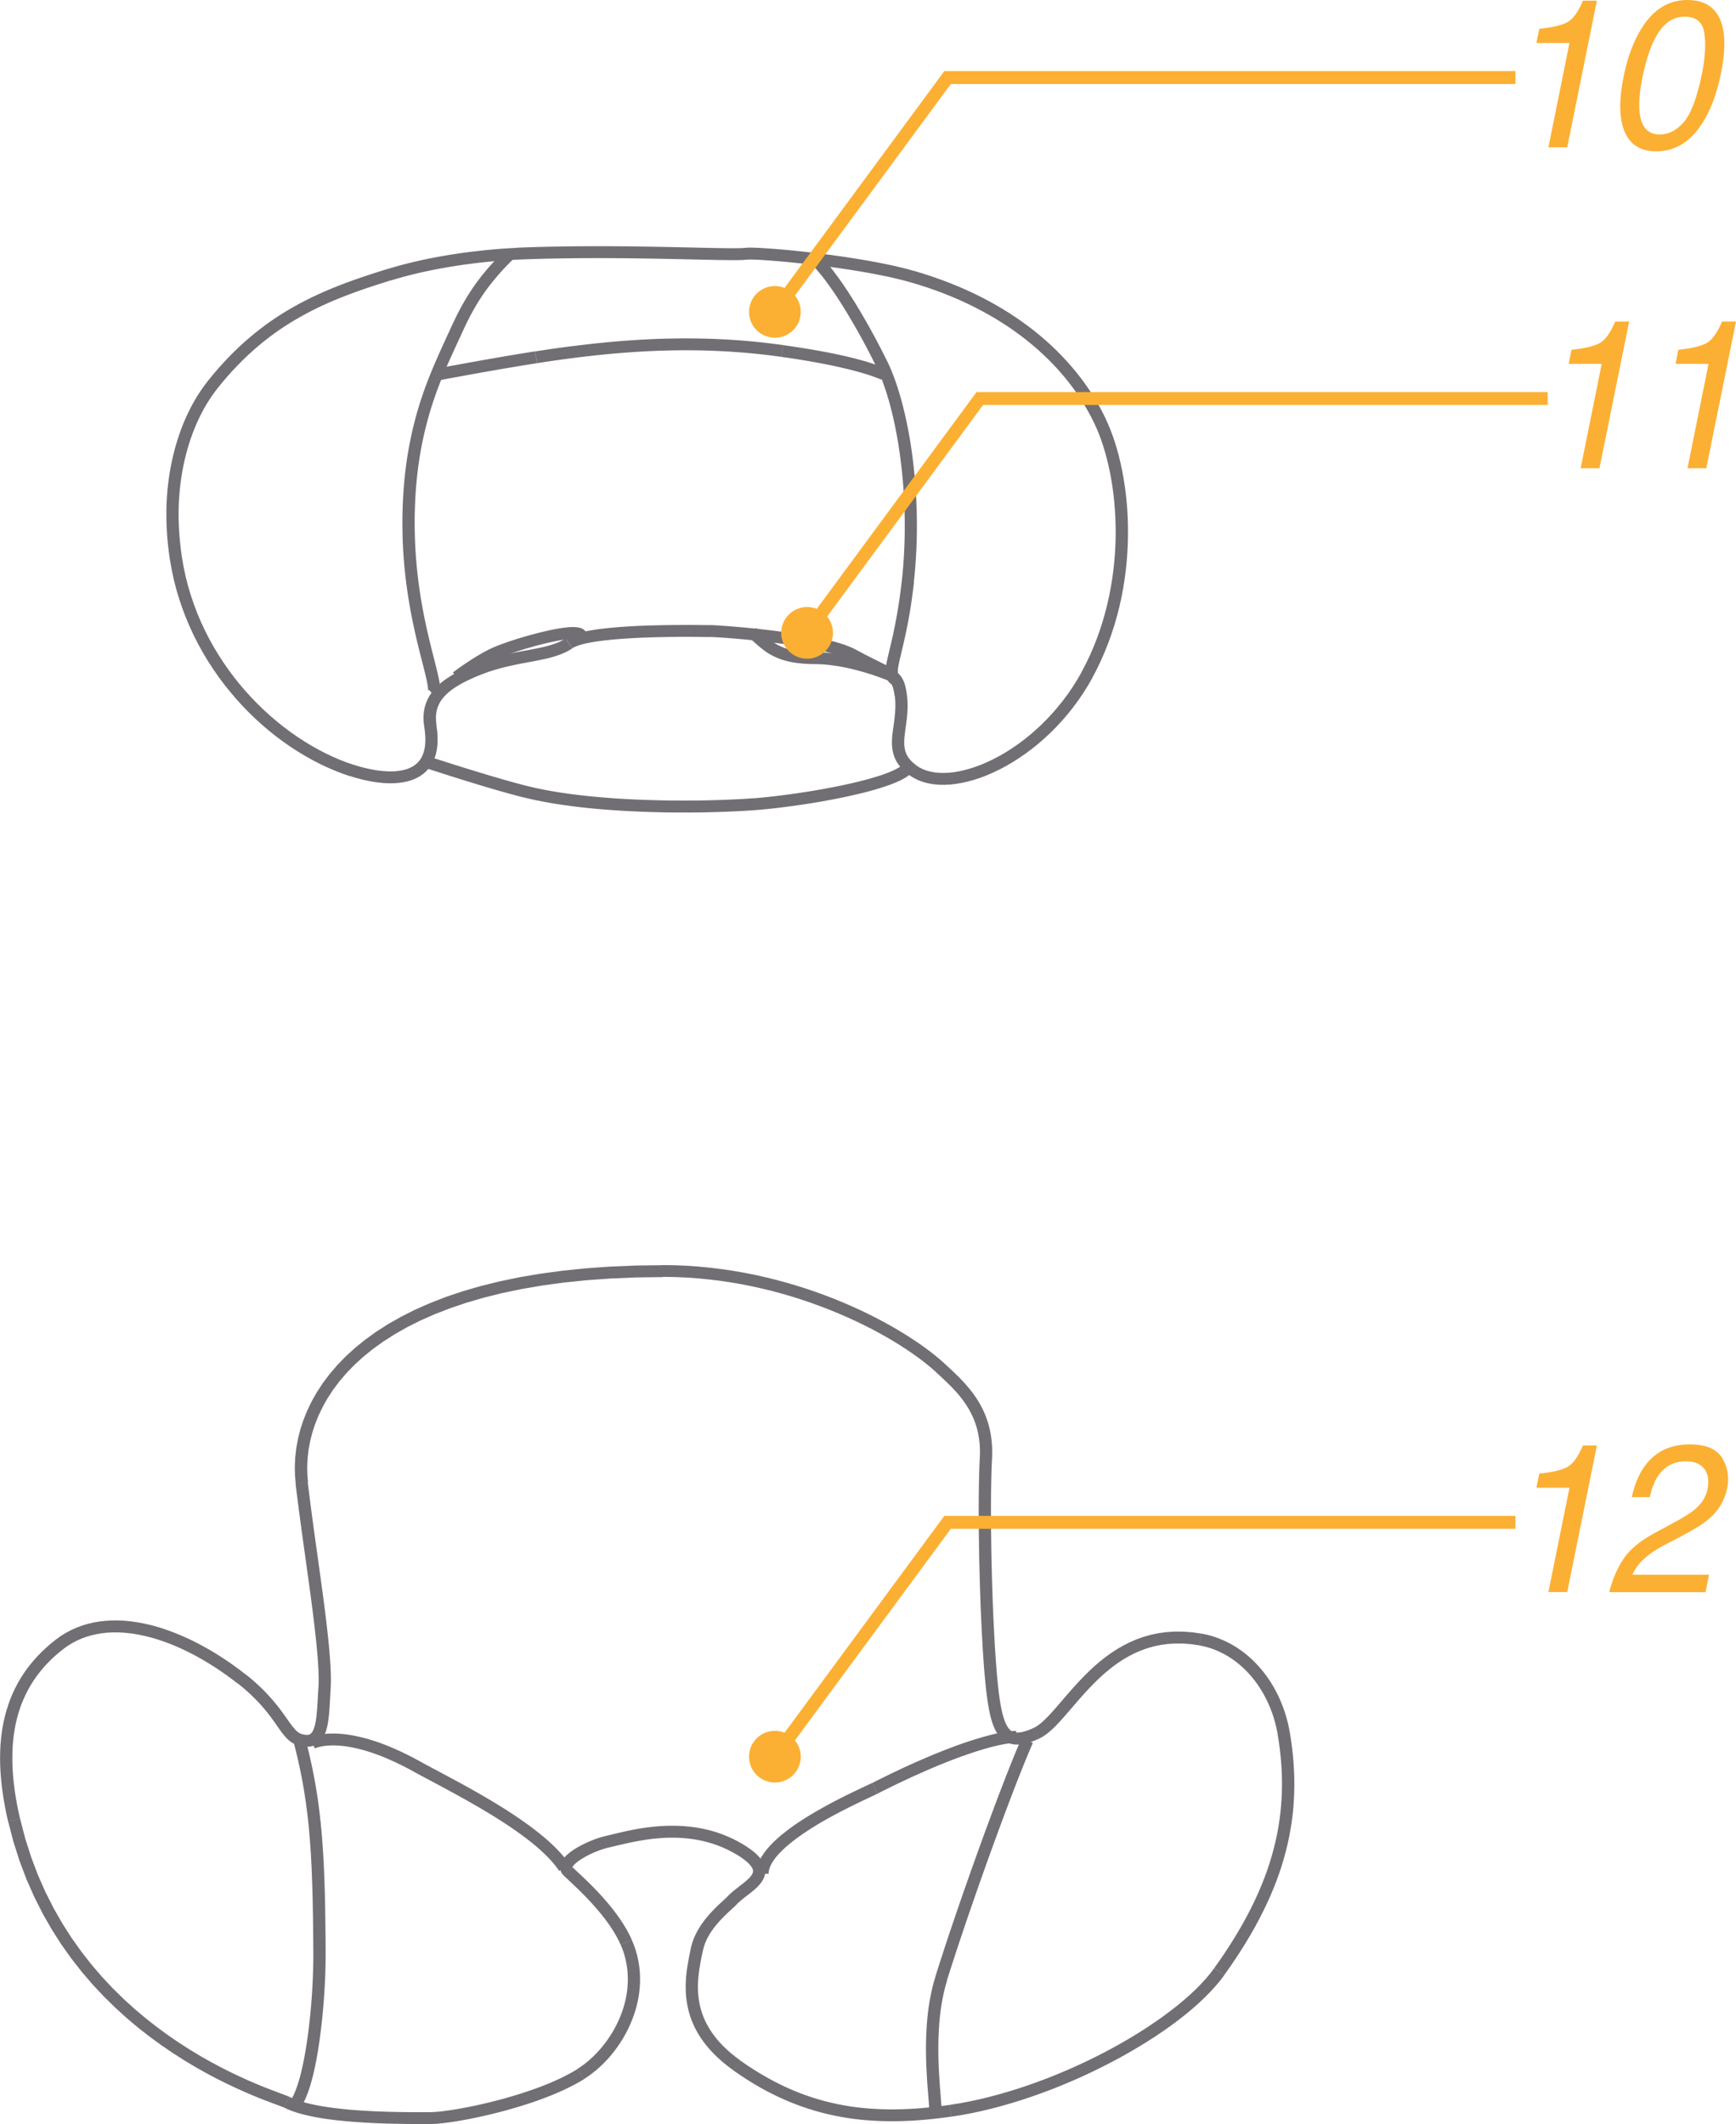 <?xml version="1.0" encoding="UTF-8"?>
<!DOCTYPE svg PUBLIC "-//W3C//DTD SVG 1.1//EN" "http://www.w3.org/Graphics/SVG/1.1/DTD/svg11.dtd">
<!-- Creator: CorelDRAW 2017 -->
<svg xmlns="http://www.w3.org/2000/svg" xml:space="preserve" width="32.085mm" height="39.259mm" version="1.1" style="shape-rendering:geometricPrecision; text-rendering:geometricPrecision; image-rendering:optimizeQuality; fill-rule:evenodd; clip-rule:evenodd"
viewBox="0 0 544.98 666.84"
 xmlns:xlink="http://www.w3.org/1999/xlink">
 <defs>
  <style type="text/css">
   <![CDATA[
    .str0 {stroke:#FBB034;stroke-width:4.06;stroke-miterlimit:4}
    .fil1 {fill:none;fill-rule:nonzero}
    .fil0 {fill:#716F73;fill-rule:nonzero}
    .fil2 {fill:#FBB034;fill-rule:nonzero}
   ]]>
  </style>
 </defs>
 <g id="Слой_x0020_1">
  <g>
   <path class="fil0" d="M165.21 246.71l-0.98 3.62 -0 0 -1.21 -0.31 -1.23 -0.33 -1.26 -0.34 -1.28 -0.35 -1.29 -0.36 -1.31 -0.37 -1.31 -0.38 -1.31 -0.38 -1.31 -0.39 -1.3 -0.39 -1.3 -0.39 -1.28 -0.39 -1.26 -0.39 -1.24 -0.38 -1.21 -0.37 -1.18 -0.37 -1.14 -0.36 -1.1 -0.35 -1.05 -0.33 -1 -0.32 -0.95 -0.3 -0.89 -0.29 -0.82 -0.26 -0.76 -0.25 -0.69 -0.22 -0.6 -0.2 -0.53 -0.17 -0.44 -0.15 -0.35 -0.12 -0.26 -0.08 -0.16 -0.05 -0.05 -0.02 1.25 -3.54 0.05 0.02 0.15 0.05 0.25 0.08 0.35 0.12 0.44 0.14 0.52 0.17 0.6 0.2 0.68 0.22 0.75 0.24 0.82 0.26 0.88 0.28 0.94 0.3 1 0.32 1.05 0.33 1.09 0.34 1.13 0.36 1.17 0.36 1.2 0.37 1.23 0.38 1.26 0.38 1.27 0.39 1.29 0.39 1.3 0.39 1.3 0.38 1.3 0.38 1.3 0.38 1.29 0.37 1.28 0.36 1.26 0.35 1.24 0.33 1.21 0.32 1.18 0.31 -0 0zm71.2 3.93l0.3 3.73 0 0 -1.72 0.12 -1.81 0.11 -1.89 0.1 -1.96 0.09 -2.03 0.08 -2.1 0.07 -2.16 0.06 -2.21 0.05 -2.26 0.03 -2.31 0.02 -2.35 0 -2.38 -0.01 -2.41 -0.03 -2.44 -0.05 -2.46 -0.07 -2.47 -0.08 -2.48 -0.11 -2.49 -0.12 -2.49 -0.15 -2.48 -0.17 -2.47 -0.19 -2.46 -0.21 -2.44 -0.24 -2.41 -0.26 -2.38 -0.29 -2.35 -0.32 -2.31 -0.34 -2.26 -0.37 -2.21 -0.4 -2.16 -0.43 -2.1 -0.46 -2.04 -0.49 0.98 -3.62 1.95 0.47 2.02 0.45 2.09 0.42 2.15 0.39 2.2 0.36 2.25 0.33 2.29 0.31 2.33 0.28 2.37 0.26 2.39 0.23 2.42 0.21 2.43 0.19 2.45 0.16 2.45 0.14 2.46 0.12 2.45 0.1 2.44 0.08 2.43 0.07 2.41 0.05 2.38 0.03 2.36 0.01 2.32 -0 2.28 -0.02 2.24 -0.03 2.19 -0.05 2.13 -0.06 2.07 -0.07 2 -0.08 1.93 -0.09 1.86 -0.1 1.77 -0.11 1.69 -0.12 0 0zm47.1 -10.67l2.91 2.45 -0.7 0.68 -0.8 0.61 -0.9 0.57 -0.99 0.54 -1.09 0.52 -1.18 0.51 -1.27 0.49 -1.35 0.48 -1.43 0.47 -1.5 0.46 -1.56 0.45 -1.63 0.44 -1.68 0.42 -1.73 0.41 -1.77 0.4 -1.81 0.39 -1.83 0.38 -1.86 0.36 -1.87 0.35 -1.88 0.34 -1.89 0.32 -1.88 0.3 -1.87 0.29 -1.85 0.27 -1.83 0.25 -1.8 0.24 -1.76 0.22 -1.72 0.2 -1.67 0.18 -1.61 0.16 -1.55 0.14 -1.48 0.12 -0.3 -3.73 1.44 -0.12 1.51 -0.14 1.58 -0.16 1.63 -0.18 1.69 -0.2 1.73 -0.22 1.77 -0.23 1.8 -0.25 1.83 -0.27 1.84 -0.28 1.85 -0.3 1.85 -0.31 1.85 -0.33 1.84 -0.34 1.82 -0.36 1.8 -0.37 1.77 -0.38 1.73 -0.39 1.68 -0.4 1.63 -0.41 1.57 -0.42 1.5 -0.43 1.43 -0.43 1.34 -0.44 1.25 -0.45 1.15 -0.45 1.04 -0.45 0.92 -0.44 0.79 -0.43 0.65 -0.41 0.49 -0.38 0.33 -0.32z"/>
  </g>
  <g>
   <path class="fil0" d="M255.8 204.75l0 3.74 0 0 -1.22 -0.01 -1.17 -0.04 -1.11 -0.07 -1.06 -0.1 -1.01 -0.12 -0.96 -0.14 -0.92 -0.16 -0.87 -0.19 -0.83 -0.21 -0.79 -0.23 -0.76 -0.25 -0.72 -0.27 -0.68 -0.28 -0.65 -0.3 -0.62 -0.31 -0.59 -0.32 -0.56 -0.33 -0.54 -0.34 -0.5 -0.35 -0.48 -0.35 -0.46 -0.36 -0.44 -0.35 -0.43 -0.35 -0.41 -0.35 -0.4 -0.35 -0.39 -0.34 -0.38 -0.34 -0.38 -0.33 -0.37 -0.32 -0.37 -0.31 -0.37 -0.3 -0.38 -0.29 2.36 -2.96 0.44 0.34 0.43 0.34 0.42 0.35 0.4 0.35 0.39 0.34 0.38 0.34 0.38 0.34 0.38 0.33 0.38 0.32 0.38 0.32 0.39 0.31 0.39 0.3 0.4 0.29 0.41 0.29 0.43 0.27 0.45 0.27 0.47 0.26 0.49 0.25 0.52 0.24 0.55 0.23 0.58 0.22 0.62 0.2 0.66 0.19 0.7 0.17 0.74 0.16 0.79 0.14 0.84 0.13 0.89 0.1 0.95 0.08 1.01 0.06 1.07 0.04 1.13 0.01 0 0zm26.18 6.19l-1.74 3.34 0.01 0.01 -0.11 -0.05 -0.18 -0.08 -0.25 -0.11 -0.32 -0.13 -0.38 -0.16 -0.44 -0.18 -0.5 -0.2 -0.55 -0.21 -0.6 -0.23 -0.65 -0.24 -0.7 -0.25 -0.75 -0.26 -0.79 -0.27 -0.83 -0.27 -0.86 -0.27 -0.9 -0.27 -0.93 -0.27 -0.96 -0.26 -0.98 -0.26 -1.01 -0.25 -1.02 -0.24 -1.04 -0.23 -1.06 -0.21 -1.07 -0.19 -1.08 -0.17 -1.09 -0.15 -1.09 -0.13 -1.09 -0.11 -1.08 -0.07 -1.08 -0.05 -1.07 -0.02 0 -3.74 1.19 0.02 1.19 0.05 1.19 0.08 1.18 0.11 1.17 0.14 1.17 0.16 1.16 0.19 1.14 0.21 1.12 0.22 1.11 0.24 1.09 0.25 1.06 0.26 1.03 0.27 1.01 0.28 0.97 0.28 0.94 0.29 0.91 0.29 0.87 0.28 0.83 0.28 0.78 0.27 0.73 0.26 0.68 0.25 0.64 0.24 0.58 0.22 0.53 0.21 0.47 0.19 0.4 0.17 0.34 0.14 0.27 0.12 0.21 0.09 0.13 0.06 0.11 0.05z"/>
  </g>
  <g>
   <path class="fil0" d="M144.25 106.25l-3.54 -1.49 0 -0 0.34 -0.76 0.34 -0.76 0.35 -0.76 0.35 -0.76 0.36 -0.76 0.37 -0.76 0.37 -0.76 0.38 -0.76 0.39 -0.77 0.41 -0.77 0.41 -0.77 0.43 -0.78 0.45 -0.78 0.46 -0.78 0.47 -0.79 0.49 -0.79 0.51 -0.8 0.53 -0.8 0.55 -0.81 0.57 -0.81 0.59 -0.82 0.62 -0.82 0.64 -0.83 0.67 -0.83 0.69 -0.84 0.72 -0.85 0.75 -0.86 0.78 -0.86 0.81 -0.87 0.84 -0.88 0.87 -0.89 0.91 -0.9 2.74 2.64 -0.87 0.86 -0.84 0.85 -0.8 0.84 -0.77 0.83 -0.74 0.82 -0.71 0.82 -0.68 0.81 -0.66 0.8 -0.64 0.79 -0.61 0.78 -0.58 0.78 -0.56 0.77 -0.54 0.77 -0.52 0.76 -0.5 0.76 -0.48 0.75 -0.47 0.75 -0.45 0.75 -0.43 0.74 -0.42 0.74 -0.41 0.74 -0.4 0.74 -0.39 0.74 -0.38 0.74 -0.37 0.74 -0.36 0.74 -0.35 0.74 -0.35 0.74 -0.34 0.74 -0.34 0.74 -0.34 0.75 -0.34 0.75 0 -0zm-14.03 61.09l-3.86 0.08 0 0 -0.04 -2.99 0.02 -2.91 0.08 -2.82 0.13 -2.75 0.18 -2.67 0.22 -2.6 0.27 -2.52 0.31 -2.45 0.35 -2.38 0.39 -2.31 0.42 -2.25 0.45 -2.18 0.48 -2.11 0.51 -2.05 0.53 -1.99 0.55 -1.93 0.57 -1.87 0.59 -1.81 0.6 -1.75 0.61 -1.7 0.62 -1.65 0.62 -1.59 0.63 -1.54 0.62 -1.5 0.62 -1.45 0.61 -1.4 0.6 -1.36 0.59 -1.31 0.58 -1.27 0.56 -1.23 0.54 -1.19 0.52 -1.15 3.54 1.49 -0.53 1.17 -0.55 1.2 -0.56 1.23 -0.58 1.26 -0.59 1.3 -0.6 1.34 -0.6 1.38 -0.61 1.42 -0.61 1.46 -0.61 1.5 -0.6 1.55 -0.6 1.6 -0.59 1.65 -0.58 1.7 -0.57 1.75 -0.55 1.81 -0.53 1.86 -0.51 1.92 -0.49 1.98 -0.47 2.05 -0.44 2.11 -0.41 2.17 -0.37 2.24 -0.34 2.31 -0.3 2.38 -0.26 2.45 -0.22 2.53 -0.17 2.6 -0.12 2.68 -0.08 2.76 -0.02 2.83 0.04 2.91 0 0zm6.9 52l-2.53 -2.82 -0.22 0.25 -0.04 0.08 0.02 -0.15 0.01 -0.34 -0.03 -0.5 -0.08 -0.64 -0.13 -0.76 -0.17 -0.87 -0.22 -0.97 -0.25 -1.07 -0.29 -1.17 -0.32 -1.26 -0.34 -1.35 -0.37 -1.43 -0.38 -1.52 -0.4 -1.6 -0.41 -1.68 -0.41 -1.76 -0.42 -1.84 -0.41 -1.92 -0.41 -2 -0.4 -2.07 -0.38 -2.15 -0.37 -2.22 -0.34 -2.29 -0.32 -2.36 -0.29 -2.43 -0.26 -2.49 -0.22 -2.56 -0.18 -2.62 -0.13 -2.69 -0.08 -2.75 3.86 -0.08 0.08 2.68 0.13 2.62 0.17 2.56 0.22 2.5 0.25 2.43 0.28 2.37 0.31 2.3 0.33 2.24 0.36 2.17 0.38 2.1 0.39 2.03 0.4 1.96 0.41 1.89 0.41 1.81 0.41 1.74 0.4 1.66 0.39 1.58 0.38 1.51 0.36 1.43 0.34 1.35 0.32 1.27 0.29 1.19 0.26 1.11 0.23 1.03 0.19 0.96 0.15 0.89 0.1 0.82 0.05 0.78 -0.02 0.74 -0.13 0.75 -0.32 0.79 -0.63 0.76z"/>
  </g>
  <g>
   <path class="fil0" d="M278.52 113.37l-3.48 1.61 0 -0 -0.54 -1.08 -0.55 -1.1 -0.56 -1.11 -0.58 -1.12 -0.59 -1.13 -0.6 -1.13 -0.61 -1.14 -0.62 -1.14 -0.63 -1.14 -0.64 -1.14 -0.65 -1.14 -0.65 -1.13 -0.66 -1.12 -0.66 -1.11 -0.66 -1.11 -0.67 -1.09 -0.67 -1.08 -0.67 -1.06 -0.67 -1.04 -0.67 -1.02 -0.67 -1 -0.67 -0.97 -0.67 -0.95 -0.66 -0.92 -0.66 -0.89 -0.65 -0.86 -0.65 -0.82 -0.64 -0.78 -0.63 -0.75 -0.62 -0.71 -0.61 -0.67 -0.6 -0.62 2.79 -2.59 0.66 0.69 0.67 0.73 0.67 0.77 0.67 0.8 0.68 0.84 0.68 0.87 0.68 0.9 0.69 0.93 0.69 0.96 0.69 0.98 0.69 1.01 0.69 1.03 0.69 1.05 0.69 1.07 0.69 1.09 0.69 1.1 0.68 1.12 0.68 1.13 0.67 1.14 0.67 1.14 0.66 1.15 0.66 1.16 0.65 1.16 0.64 1.16 0.63 1.16 0.62 1.16 0.61 1.15 0.6 1.15 0.59 1.14 0.57 1.13 0.56 1.12 0.55 1.1 0 -0zm8.42 69.51l-3.84 -0.4 0 0 0.25 -2.46 0.21 -2.46 0.17 -2.47 0.13 -2.47 0.09 -2.47 0.06 -2.46 0.02 -2.46 -0.02 -2.44 -0.05 -2.43 -0.09 -2.41 -0.12 -2.4 -0.15 -2.37 -0.19 -2.35 -0.22 -2.32 -0.25 -2.29 -0.28 -2.26 -0.3 -2.22 -0.33 -2.18 -0.36 -2.14 -0.39 -2.09 -0.41 -2.04 -0.43 -1.99 -0.46 -1.93 -0.48 -1.88 -0.5 -1.81 -0.52 -1.75 -0.54 -1.68 -0.56 -1.61 -0.57 -1.54 -0.59 -1.46 -0.6 -1.38 -0.61 -1.3 3.48 -1.61 0.66 1.4 0.64 1.48 0.62 1.55 0.6 1.62 0.58 1.69 0.56 1.76 0.54 1.82 0.52 1.88 0.49 1.94 0.47 1.99 0.45 2.05 0.42 2.09 0.4 2.15 0.37 2.19 0.34 2.23 0.31 2.27 0.28 2.31 0.25 2.34 0.22 2.37 0.19 2.4 0.16 2.42 0.12 2.45 0.09 2.47 0.05 2.48 0.02 2.5 -0.02 2.51 -0.06 2.52 -0.1 2.52 -0.14 2.53 -0.17 2.53 -0.22 2.52 -0.26 2.52 0 0zm-4.9 28.88l-2.29 3.01 -0.48 -0.39 -0.41 -0.46 -0.33 -0.52 -0.25 -0.55 -0.16 -0.56 -0.1 -0.57 -0.04 -0.57 0.01 -0.58 0.04 -0.59 0.07 -0.61 0.1 -0.64 0.12 -0.67 0.15 -0.72 0.17 -0.76 0.19 -0.8 0.2 -0.85 0.21 -0.9 0.23 -0.96 0.24 -1.02 0.25 -1.08 0.26 -1.14 0.26 -1.21 0.27 -1.28 0.27 -1.34 0.27 -1.42 0.27 -1.49 0.27 -1.57 0.27 -1.65 0.26 -1.73 0.25 -1.81 0.24 -1.9 0.23 -1.98 3.84 0.4 -0.24 2.02 -0.25 1.93 -0.26 1.85 -0.26 1.76 -0.27 1.69 -0.28 1.6 -0.28 1.53 -0.28 1.45 -0.28 1.38 -0.28 1.3 -0.27 1.23 -0.26 1.16 -0.25 1.09 -0.24 1.02 -0.23 0.96 -0.21 0.9 -0.2 0.84 -0.18 0.77 -0.16 0.71 -0.13 0.65 -0.11 0.59 -0.08 0.53 -0.05 0.46 -0.03 0.4 -0.01 0.33 0.02 0.25 0.03 0.19 0.03 0.12 0.03 0.06 0.02 0.03 0.02 0.03 0.05 0.04z"/>
  </g>
  <g>
   <path class="fil0" d="M155.74 202.89l1.48 3.45 0 0 -0.51 0.21 -0.53 0.23 -0.53 0.25 -0.54 0.26 -0.54 0.28 -0.55 0.29 -0.55 0.3 -0.55 0.31 -0.54 0.31 -0.54 0.32 -0.53 0.32 -0.52 0.32 -0.51 0.32 -0.5 0.32 -0.49 0.32 -0.47 0.32 -0.46 0.31 -0.44 0.3 -0.41 0.29 -0.4 0.28 -0.38 0.27 -0.35 0.25 -0.32 0.23 -0.3 0.22 -0.26 0.2 -0.23 0.17 -0.2 0.15 -0.17 0.13 -0.13 0.1 -0.1 0.07 -0.06 0.04 -0.01 0.01 -2.42 -2.91 0.03 -0.02 0.06 -0.05 0.1 -0.08 0.15 -0.11 0.17 -0.13 0.21 -0.16 0.25 -0.18 0.28 -0.21 0.31 -0.23 0.34 -0.24 0.37 -0.26 0.39 -0.27 0.41 -0.29 0.44 -0.3 0.46 -0.31 0.48 -0.32 0.5 -0.33 0.51 -0.33 0.52 -0.34 0.54 -0.34 0.55 -0.34 0.56 -0.34 0.57 -0.34 0.58 -0.34 0.58 -0.33 0.59 -0.32 0.6 -0.32 0.6 -0.31 0.6 -0.3 0.6 -0.28 0.6 -0.26 0.6 -0.25 0 0zm-0 0l0 0 -0.48 0.19 0.48 -0.19zm28.54 -2.49l-3.75 -0.88 -0.02 0.29 0.13 0.44 0.25 0.32 0.15 0.1 -0.05 -0.01 -0.23 -0.04 -0.38 -0.04 -0.5 -0.01 -0.6 0.02 -0.68 0.05 -0.76 0.08 -0.82 0.11 -0.88 0.14 -0.93 0.17 -0.97 0.19 -1.01 0.21 -1.04 0.23 -1.06 0.25 -1.08 0.27 -1.09 0.28 -1.09 0.29 -1.09 0.3 -1.08 0.31 -1.07 0.32 -1.05 0.32 -1.03 0.33 -1 0.33 -0.96 0.33 -0.92 0.32 -0.88 0.32 -0.82 0.31 -0.76 0.3 -1.48 -3.45 0.82 -0.32 0.87 -0.33 0.92 -0.33 0.96 -0.34 1 -0.34 1.04 -0.34 1.06 -0.34 1.09 -0.33 1.1 -0.33 1.12 -0.32 1.13 -0.31 1.13 -0.3 1.13 -0.29 1.12 -0.28 1.1 -0.26 1.08 -0.24 1.06 -0.22 1.03 -0.2 1 -0.18 0.96 -0.15 0.92 -0.12 0.88 -0.09 0.83 -0.06 0.79 -0.02 0.75 0.02 0.71 0.07 0.69 0.14 0.7 0.25 0.72 0.45 0.62 0.76 0.3 0.97 -0.08 0.92z"/>
  </g>
  <g>
   <path class="fil0" d="M53.32 175.64l3.81 -0.55 0 0 0.53 3.02 0.64 2.98 0.75 2.93 0.86 2.88 0.96 2.83 1.05 2.77 1.15 2.72 1.24 2.66 1.32 2.6 1.41 2.54 1.49 2.48 1.56 2.41 1.63 2.35 1.7 2.28 1.76 2.21 1.82 2.14 1.88 2.07 1.93 1.99 1.98 1.92 2.02 1.84 2.06 1.76 2.09 1.68 2.13 1.6 2.16 1.51 2.18 1.43 2.2 1.34 2.21 1.25 2.22 1.16 2.23 1.06 2.24 0.97 2.23 0.87 2.23 0.77 -1.23 3.55 -2.37 -0.82 -2.37 -0.93 -2.36 -1.02 -2.36 -1.12 -2.34 -1.22 -2.33 -1.31 -2.31 -1.4 -2.28 -1.49 -2.26 -1.58 -2.23 -1.67 -2.19 -1.75 -2.15 -1.84 -2.11 -1.92 -2.06 -2 -2.01 -2.08 -1.96 -2.16 -1.9 -2.23 -1.84 -2.31 -1.77 -2.38 -1.7 -2.45 -1.63 -2.52 -1.55 -2.59 -1.47 -2.65 -1.38 -2.72 -1.29 -2.78 -1.2 -2.84 -1.1 -2.9 -1 -2.96 -0.9 -3.01 -0.78 -3.07 -0.67 -3.11 -0.55 -3.16 0 0zm11.87 -55.96l3.06 2.28 0 0 -0.8 1.04 -0.78 1.09 -0.77 1.13 -0.75 1.18 -0.73 1.22 -0.71 1.27 -0.68 1.31 -0.66 1.35 -0.64 1.4 -0.61 1.44 -0.58 1.48 -0.55 1.52 -0.52 1.56 -0.49 1.6 -0.46 1.63 -0.42 1.67 -0.39 1.71 -0.35 1.74 -0.31 1.78 -0.27 1.81 -0.23 1.84 -0.19 1.88 -0.14 1.91 -0.1 1.94 -0.05 1.98 -0 2.01 0.05 2.04 0.1 2.06 0.15 2.09 0.2 2.12 0.25 2.15 0.31 2.18 -3.81 0.55 -0.32 -2.26 -0.26 -2.23 -0.21 -2.21 -0.15 -2.18 -0.1 -2.15 -0.05 -2.12 0 -2.09 0.05 -2.06 0.1 -2.03 0.15 -2 0.2 -1.97 0.24 -1.94 0.28 -1.9 0.33 -1.87 0.37 -1.83 0.41 -1.8 0.44 -1.76 0.48 -1.72 0.52 -1.68 0.55 -1.65 0.58 -1.61 0.61 -1.57 0.65 -1.53 0.68 -1.49 0.7 -1.44 0.73 -1.4 0.76 -1.36 0.78 -1.31 0.81 -1.27 0.83 -1.22 0.85 -1.18 0.87 -1.13 0 0zm56.32 -35.22l1.17 3.56 0 0 -1.84 0.58 -1.83 0.58 -1.82 0.59 -1.82 0.6 -1.81 0.62 -1.8 0.64 -1.79 0.66 -1.78 0.68 -1.77 0.7 -1.76 0.73 -1.75 0.76 -1.74 0.79 -1.73 0.82 -1.72 0.86 -1.72 0.9 -1.7 0.94 -1.7 0.98 -1.69 1.02 -1.68 1.07 -1.67 1.12 -1.66 1.18 -1.65 1.23 -1.64 1.29 -1.63 1.35 -1.62 1.41 -1.62 1.48 -1.6 1.54 -1.6 1.62 -1.59 1.68 -1.58 1.76 -1.57 1.84 -1.56 1.92 -3.06 -2.28 1.62 -1.99 1.63 -1.91 1.64 -1.83 1.65 -1.75 1.66 -1.68 1.67 -1.61 1.69 -1.54 1.7 -1.47 1.7 -1.41 1.72 -1.35 1.72 -1.29 1.74 -1.23 1.74 -1.17 1.75 -1.12 1.76 -1.07 1.77 -1.02 1.78 -0.98 1.78 -0.93 1.79 -0.89 1.8 -0.85 1.8 -0.82 1.81 -0.78 1.82 -0.75 1.82 -0.72 1.83 -0.7 1.83 -0.67 1.84 -0.65 1.84 -0.63 1.84 -0.61 1.85 -0.6 1.86 -0.59 1.86 -0.58 0 0zm40.58 -6.68l0.17 3.74 0 0 -0.82 0.04 -0.86 0.05 -0.9 0.05 -0.94 0.06 -0.98 0.07 -1.02 0.08 -1.06 0.08 -1.09 0.1 -1.12 0.11 -1.15 0.12 -1.18 0.13 -1.21 0.14 -1.24 0.15 -1.26 0.16 -1.28 0.17 -1.3 0.18 -1.32 0.2 -1.34 0.21 -1.35 0.22 -1.37 0.24 -1.38 0.25 -1.39 0.26 -1.39 0.28 -1.4 0.29 -1.41 0.31 -1.41 0.32 -1.41 0.34 -1.41 0.35 -1.4 0.37 -1.4 0.39 -1.39 0.4 -1.39 0.42 -1.17 -3.56 1.44 -0.43 1.44 -0.42 1.45 -0.4 1.45 -0.38 1.45 -0.36 1.45 -0.35 1.45 -0.33 1.44 -0.32 1.44 -0.3 1.43 -0.28 1.42 -0.27 1.41 -0.25 1.4 -0.24 1.38 -0.23 1.37 -0.21 1.35 -0.2 1.33 -0.19 1.31 -0.17 1.29 -0.16 1.26 -0.15 1.24 -0.14 1.21 -0.13 1.18 -0.12 1.14 -0.11 1.12 -0.1 1.08 -0.09 1.04 -0.08 1.01 -0.07 0.97 -0.06 0.93 -0.05 0.88 -0.05 0.84 -0.04 0 0zm71.96 0.02l0.64 3.69 0.01 0 -0.65 0.08 -0.76 0.05 -0.89 0.03 -1.04 0.02 -1.19 0.01 -1.33 -0.01 -1.47 -0.02 -1.61 -0.02 -1.74 -0.03 -1.86 -0.04 -1.98 -0.04 -2.09 -0.05 -2.2 -0.05 -2.3 -0.05 -2.39 -0.05 -2.48 -0.05 -2.56 -0.05 -2.64 -0.04 -2.7 -0.04 -2.77 -0.04 -2.82 -0.03 -2.87 -0.02 -2.92 -0.01 -2.95 -0 -2.98 0.01 -3.01 0.02 -3.03 0.04 -3.04 0.05 -3.05 0.06 -3.05 0.08 -3.04 0.1 -3.03 0.12 -0.17 -3.74 3.05 -0.12 3.06 -0.1 3.07 -0.08 3.07 -0.06 3.06 -0.05 3.05 -0.04 3.03 -0.02 3 -0.01 2.97 0 2.93 0.01 2.88 0.02 2.83 0.03 2.78 0.04 2.71 0.04 2.64 0.04 2.57 0.05 2.48 0.05 2.39 0.05 2.3 0.05 2.2 0.05 2.09 0.05 1.98 0.04 1.86 0.04 1.73 0.03 1.59 0.02 1.45 0.02 1.3 0.01 1.14 -0.01 0.98 -0.02 0.8 -0.03 0.6 -0.04 0.35 -0.04 0.01 0zm-0.01 0l0.01 0 -0.3 0.05 0.3 -0.05zm52.84 7.23l-1.09 3.59 0 0 -1.67 -0.46 -1.75 -0.45 -1.81 -0.43 -1.87 -0.42 -1.93 -0.4 -1.97 -0.39 -2 -0.37 -2.03 -0.36 -2.05 -0.34 -2.06 -0.33 -2.07 -0.31 -2.06 -0.3 -2.05 -0.28 -2.03 -0.26 -2 -0.25 -1.96 -0.23 -1.92 -0.22 -1.87 -0.2 -1.81 -0.19 -1.74 -0.17 -1.67 -0.15 -1.58 -0.14 -1.49 -0.12 -1.39 -0.1 -1.29 -0.09 -1.17 -0.07 -1.04 -0.05 -0.91 -0.03 -0.76 -0.02 -0.6 -0 -0.41 0.01 -0.14 0.01 -0.64 -3.69 0.54 -0.06 0.59 -0.02 0.7 0 0.84 0.02 0.96 0.04 1.09 0.05 1.2 0.07 1.31 0.09 1.42 0.1 1.52 0.12 1.61 0.14 1.69 0.15 1.76 0.17 1.83 0.19 1.89 0.21 1.94 0.22 1.99 0.24 2.02 0.25 2.05 0.27 2.07 0.29 2.09 0.3 2.09 0.32 2.09 0.33 2.08 0.35 2.07 0.36 2.05 0.38 2.01 0.4 1.97 0.41 1.93 0.43 1.88 0.45 1.81 0.47 1.75 0.48 0 0zm60.16 46.3l-3.5 1.58 0 0 -0.87 -1.75 -0.93 -1.74 -0.99 -1.73 -1.05 -1.72 -1.11 -1.7 -1.17 -1.68 -1.23 -1.67 -1.29 -1.65 -1.35 -1.63 -1.41 -1.61 -1.47 -1.58 -1.53 -1.56 -1.59 -1.53 -1.65 -1.51 -1.71 -1.48 -1.77 -1.45 -1.83 -1.42 -1.89 -1.39 -1.95 -1.36 -2.02 -1.32 -2.07 -1.29 -2.14 -1.25 -2.2 -1.22 -2.26 -1.18 -2.32 -1.14 -2.38 -1.1 -2.44 -1.05 -2.5 -1.01 -2.56 -0.96 -2.62 -0.92 -2.69 -0.87 -2.75 -0.82 1.09 -3.59 2.83 0.85 2.77 0.9 2.71 0.95 2.65 1 2.59 1.04 2.53 1.09 2.47 1.14 2.41 1.18 2.34 1.22 2.28 1.26 2.22 1.3 2.16 1.34 2.1 1.38 2.04 1.42 1.98 1.45 1.91 1.48 1.85 1.52 1.79 1.55 1.73 1.58 1.67 1.61 1.6 1.64 1.54 1.66 1.48 1.68 1.42 1.71 1.36 1.73 1.29 1.75 1.23 1.77 1.17 1.79 1.11 1.81 1.04 1.82 0.98 1.84 0.92 1.85 0 0zm-4.13 81.47l-3.41 -1.75 0 0 1.36 -2.6 1.26 -2.63 1.16 -2.66 1.06 -2.68 0.96 -2.7 0.87 -2.72 0.78 -2.73 0.69 -2.73 0.6 -2.73 0.52 -2.73 0.44 -2.73 0.36 -2.72 0.28 -2.7 0.21 -2.68 0.13 -2.66 0.06 -2.64 -0.01 -2.61 -0.07 -2.57 -0.14 -2.53 -0.2 -2.49 -0.26 -2.44 -0.31 -2.39 -0.37 -2.33 -0.42 -2.27 -0.47 -2.21 -0.52 -2.14 -0.56 -2.06 -0.6 -1.99 -0.64 -1.9 -0.68 -1.82 -0.71 -1.72 -0.74 -1.63 3.5 -1.58 0.8 1.75 0.76 1.84 0.72 1.93 0.68 2.01 0.64 2.09 0.59 2.17 0.54 2.24 0.49 2.3 0.44 2.37 0.38 2.43 0.33 2.48 0.27 2.53 0.21 2.58 0.14 2.62 0.07 2.66 0.01 2.7 -0.06 2.73 -0.14 2.76 -0.21 2.78 -0.29 2.8 -0.37 2.82 -0.45 2.83 -0.54 2.84 -0.63 2.84 -0.72 2.84 -0.81 2.83 -0.91 2.83 -1.01 2.81 -1.11 2.8 -1.21 2.78 -1.31 2.75 -1.42 2.72 0 0zm-57.51 30.55l2.31 -3 0 0 0.98 0.63 1.07 0.53 1.16 0.43 1.25 0.33 1.33 0.24 1.41 0.13 1.49 0.03 1.56 -0.08 1.62 -0.18 1.68 -0.29 1.73 -0.4 1.77 -0.5 1.81 -0.6 1.83 -0.71 1.86 -0.81 1.88 -0.91 1.89 -1.01 1.89 -1.11 1.89 -1.21 1.88 -1.3 1.87 -1.4 1.85 -1.49 1.82 -1.58 1.79 -1.67 1.75 -1.76 1.71 -1.84 1.66 -1.93 1.61 -2.01 1.55 -2.09 1.48 -2.17 1.41 -2.25 1.34 -2.33 3.41 1.75 -1.41 2.46 -1.49 2.37 -1.56 2.29 -1.63 2.21 -1.69 2.12 -1.75 2.03 -1.8 1.95 -1.85 1.85 -1.89 1.76 -1.92 1.67 -1.96 1.58 -1.98 1.48 -2 1.38 -2.01 1.29 -2.02 1.18 -2.02 1.08 -2.02 0.98 -2.01 0.88 -2 0.77 -1.98 0.66 -1.96 0.55 -1.93 0.44 -1.9 0.33 -1.86 0.21 -1.82 0.09 -1.77 -0.03 -1.72 -0.16 -1.66 -0.29 -1.6 -0.43 -1.52 -0.57 -1.44 -0.72 -1.35 -0.86 0 0zm-4.54 -24.89l3.83 -0.49 0 -0 0.12 1.03 0.07 1.01 0.04 0.99 0 0.96 -0.03 0.94 -0.05 0.92 -0.07 0.9 -0.09 0.87 -0.1 0.85 -0.11 0.82 -0.11 0.8 -0.11 0.78 -0.1 0.75 -0.09 0.73 -0.08 0.71 -0.06 0.68 -0.04 0.66 -0.02 0.64 0.01 0.61 0.04 0.58 0.07 0.56 0.1 0.54 0.13 0.52 0.17 0.51 0.21 0.5 0.26 0.49 0.31 0.49 0.37 0.49 0.43 0.5 0.51 0.5 0.58 0.51 0.67 0.51 -2.31 3 -0.85 -0.65 -0.77 -0.67 -0.69 -0.69 -0.61 -0.71 -0.54 -0.72 -0.47 -0.74 -0.4 -0.76 -0.32 -0.77 -0.26 -0.77 -0.2 -0.78 -0.14 -0.77 -0.1 -0.78 -0.05 -0.78 -0.01 -0.77 0.02 -0.77 0.05 -0.77 0.07 -0.77 0.09 -0.77 0.1 -0.77 0.11 -0.78 0.11 -0.78 0.11 -0.79 0.1 -0.79 0.09 -0.8 0.08 -0.81 0.07 -0.81 0.05 -0.82 0.03 -0.84 -0 -0.85 -0.03 -0.86 -0.06 -0.87 -0.1 -0.89 0 -0zm-14.07 -11.23l1.88 -3.27 0 0 1.1 0.59 1.04 0.55 0.98 0.51 0.93 0.47 0.88 0.45 0.83 0.41 0.78 0.39 0.74 0.37 0.7 0.35 0.66 0.33 0.62 0.32 0.59 0.31 0.56 0.31 0.53 0.31 0.49 0.3 0.48 0.31 0.45 0.33 0.43 0.34 0.4 0.36 0.38 0.38 0.35 0.4 0.33 0.43 0.29 0.45 0.26 0.47 0.23 0.5 0.2 0.51 0.17 0.53 0.15 0.55 0.13 0.58 0.12 0.6 0.11 0.63 0.1 0.67 -3.83 0.49 -0.09 -0.59 -0.09 -0.54 -0.1 -0.49 -0.1 -0.44 -0.11 -0.4 -0.12 -0.35 -0.12 -0.31 -0.13 -0.28 -0.14 -0.25 -0.15 -0.23 -0.16 -0.21 -0.19 -0.21 -0.21 -0.21 -0.24 -0.21 -0.28 -0.22 -0.31 -0.22 -0.36 -0.23 -0.4 -0.25 -0.45 -0.26 -0.49 -0.27 -0.54 -0.28 -0.59 -0.3 -0.64 -0.32 -0.68 -0.34 -0.74 -0.36 -0.79 -0.39 -0.84 -0.42 -0.89 -0.45 -0.95 -0.48 -1.01 -0.52 -1.06 -0.56 -1.12 -0.6 0 0zm-43.91 -7.24l0 -3.74 0 0 0.4 0.01 0.53 0.02 0.68 0.03 0.82 0.05 0.95 0.06 1.07 0.07 1.19 0.09 1.3 0.1 1.39 0.12 1.48 0.13 1.56 0.14 1.63 0.16 1.69 0.17 1.74 0.19 1.78 0.2 1.81 0.22 1.83 0.24 1.84 0.25 1.85 0.27 1.84 0.28 1.83 0.3 1.8 0.32 1.77 0.34 1.72 0.35 1.67 0.37 1.62 0.39 1.55 0.41 1.47 0.43 1.39 0.46 1.3 0.48 1.2 0.51 1.1 0.55 -1.88 3.27 -0.87 -0.43 -1.02 -0.43 -1.14 -0.43 -1.26 -0.41 -1.36 -0.4 -1.45 -0.39 -1.54 -0.37 -1.61 -0.36 -1.67 -0.34 -1.72 -0.33 -1.75 -0.31 -1.78 -0.3 -1.8 -0.28 -1.81 -0.26 -1.81 -0.25 -1.8 -0.23 -1.78 -0.22 -1.75 -0.2 -1.71 -0.19 -1.67 -0.17 -1.61 -0.16 -1.54 -0.14 -1.46 -0.13 -1.38 -0.11 -1.28 -0.1 -1.17 -0.08 -1.05 -0.07 -0.93 -0.06 -0.79 -0.04 -0.64 -0.03 -0.48 -0.02 -0.28 -0.01 0 0zm-43.19 3.51l-2.19 -3.08 0 0 0.94 -0.54 1.04 -0.46 1.15 -0.4 1.25 -0.36 1.35 -0.32 1.44 -0.29 1.53 -0.26 1.6 -0.24 1.67 -0.21 1.73 -0.19 1.78 -0.16 1.82 -0.15 1.85 -0.13 1.87 -0.11 1.87 -0.09 1.87 -0.08 1.85 -0.06 1.83 -0.05 1.8 -0.04 1.75 -0.03 1.69 -0.02 1.62 -0.01 1.54 -0.01 1.46 -0 1.36 0 1.25 0.01 1.12 0.01 0.99 0.01 0.84 0.01 0.69 0.01 0.52 0.01 0.33 0 0 3.74 -0.37 -0 -0.53 -0.01 -0.69 -0.01 -0.84 -0.01 -0.98 -0.01 -1.11 -0.01 -1.23 -0.01 -1.34 -0 -1.44 0 -1.53 0.01 -1.61 0.01 -1.67 0.02 -1.73 0.03 -1.77 0.04 -1.81 0.05 -1.83 0.06 -1.84 0.08 -1.84 0.09 -1.82 0.11 -1.81 0.12 -1.77 0.14 -1.72 0.16 -1.67 0.18 -1.6 0.2 -1.52 0.22 -1.42 0.24 -1.31 0.26 -1.19 0.29 -1.05 0.3 -0.9 0.32 -0.72 0.32 -0.52 0.3 0 0zm-30.04 8.81l-1.58 -3.41 0 0 1.18 -0.5 1.17 -0.46 1.16 -0.42 1.15 -0.39 1.14 -0.36 1.13 -0.33 1.12 -0.31 1.1 -0.28 1.09 -0.26 1.07 -0.24 1.05 -0.23 1.04 -0.21 1.02 -0.2 1 -0.19 0.98 -0.18 0.96 -0.18 0.94 -0.17 0.92 -0.17 0.9 -0.18 0.87 -0.18 0.85 -0.18 0.83 -0.19 0.8 -0.2 0.77 -0.21 0.75 -0.22 0.72 -0.23 0.69 -0.25 0.66 -0.26 0.63 -0.28 0.6 -0.3 0.58 -0.32 0.55 -0.34 2.19 3.08 -0.72 0.45 -0.74 0.42 -0.76 0.38 -0.78 0.35 -0.8 0.32 -0.81 0.29 -0.83 0.27 -0.84 0.25 -0.86 0.23 -0.87 0.22 -0.89 0.2 -0.9 0.19 -0.91 0.19 -0.92 0.18 -0.94 0.18 -0.95 0.18 -0.96 0.18 -0.97 0.18 -0.98 0.19 -0.99 0.2 -1 0.21 -1.01 0.22 -1.02 0.23 -1.03 0.25 -1.04 0.27 -1.05 0.29 -1.06 0.31 -1.07 0.34 -1.07 0.37 -1.08 0.39 -1.09 0.42 -1.09 0.46 0 0zm-1.58 -3.41l0 0 -0.5 0.22 0.49 -0.22zm-11.08 18.74l-3.81 0.59 0 0 -0.13 -0.97 -0.08 -0.94 -0.03 -0.92 0.03 -0.9 0.08 -0.87 0.13 -0.85 0.18 -0.82 0.23 -0.8 0.28 -0.77 0.33 -0.75 0.37 -0.72 0.41 -0.69 0.44 -0.66 0.48 -0.63 0.51 -0.61 0.54 -0.58 0.57 -0.56 0.59 -0.54 0.61 -0.51 0.64 -0.49 0.66 -0.47 0.67 -0.45 0.69 -0.44 0.7 -0.42 0.72 -0.41 0.73 -0.39 0.74 -0.38 0.75 -0.37 0.76 -0.36 0.76 -0.35 0.77 -0.35 0.77 -0.34 1.58 3.41 -0.74 0.33 -0.73 0.33 -0.72 0.33 -0.71 0.34 -0.69 0.34 -0.68 0.35 -0.66 0.36 -0.64 0.37 -0.62 0.37 -0.6 0.38 -0.58 0.39 -0.55 0.4 -0.53 0.41 -0.5 0.42 -0.47 0.43 -0.45 0.44 -0.42 0.45 -0.38 0.46 -0.36 0.47 -0.32 0.48 -0.29 0.5 -0.26 0.51 -0.23 0.53 -0.2 0.55 -0.17 0.57 -0.13 0.6 -0.1 0.62 -0.06 0.65 -0.02 0.68 0.02 0.71 0.06 0.75 0.11 0.78 0 0zm-27.24 16l1.23 -3.55 0 0 1.06 0.33 1.08 0.31 1.1 0.29 1.11 0.26 1.11 0.24 1.11 0.21 1.11 0.17 1.1 0.13 1.09 0.09 1.07 0.05 1.04 0.01 1.01 -0.04 0.97 -0.09 0.94 -0.14 0.89 -0.19 0.84 -0.23 0.79 -0.29 0.74 -0.34 0.68 -0.39 0.62 -0.44 0.57 -0.5 0.52 -0.56 0.47 -0.63 0.41 -0.71 0.36 -0.8 0.3 -0.9 0.23 -1 0.16 -1.11 0.07 -1.22 -0.02 -1.34 -0.11 -1.46 -0.22 -1.59 3.81 -0.59 0.24 1.79 0.13 1.69 0.02 1.59 -0.09 1.5 -0.2 1.41 -0.3 1.32 -0.41 1.23 -0.51 1.15 -0.61 1.06 -0.71 0.96 -0.79 0.86 -0.87 0.76 -0.94 0.67 -1 0.57 -1.04 0.48 -1.08 0.39 -1.12 0.31 -1.14 0.24 -1.17 0.17 -1.19 0.1 -1.2 0.05 -1.22 -0.01 -1.22 -0.06 -1.23 -0.11 -1.23 -0.15 -1.23 -0.19 -1.23 -0.23 -1.22 -0.26 -1.2 -0.29 -1.19 -0.31 -1.17 -0.34 -1.14 -0.36 0 0z"/>
  </g>
  <g>
   <path class="fil0" d="M167.95 110.34l0.62 3.69 0 0 -1.28 0.2 -1.3 0.21 -1.31 0.21 -1.32 0.22 -1.32 0.22 -1.32 0.22 -1.32 0.22 -1.31 0.22 -1.3 0.23 -1.28 0.22 -1.27 0.22 -1.24 0.22 -1.22 0.21 -1.19 0.21 -1.16 0.21 -1.12 0.2 -1.08 0.2 -1.03 0.19 -0.99 0.18 -0.94 0.17 -0.88 0.16 -0.83 0.15 -0.76 0.14 -0.7 0.13 -0.63 0.12 -0.56 0.1 -0.49 0.09 -0.4 0.07 -0.32 0.06 -0.24 0.04 -0.14 0.03 -0.04 0.01 -0.74 -3.67 0.05 -0.01 0.14 -0.03 0.23 -0.04 0.32 -0.06 0.41 -0.08 0.48 -0.09 0.56 -0.11 0.63 -0.12 0.7 -0.13 0.77 -0.14 0.83 -0.15 0.89 -0.16 0.94 -0.17 0.99 -0.18 1.04 -0.19 1.08 -0.2 1.12 -0.2 1.16 -0.21 1.19 -0.21 1.22 -0.22 1.25 -0.22 1.27 -0.22 1.29 -0.22 1.3 -0.23 1.31 -0.23 1.32 -0.22 1.33 -0.22 1.33 -0.22 1.32 -0.22 1.32 -0.21 1.3 -0.21 1.29 -0.2 0 0zm77.89 -2l-0.55 3.7 0 0 -2.21 -0.3 -2.21 -0.28 -2.21 -0.25 -2.22 -0.23 -2.22 -0.2 -2.23 -0.18 -2.24 -0.16 -2.24 -0.14 -2.25 -0.11 -2.26 -0.09 -2.27 -0.07 -2.29 -0.04 -2.3 -0.02 -2.31 0 -2.33 0.03 -2.34 0.05 -2.36 0.07 -2.38 0.1 -2.4 0.12 -2.42 0.14 -2.44 0.17 -2.46 0.19 -2.49 0.21 -2.51 0.24 -2.54 0.26 -2.56 0.28 -2.59 0.31 -2.62 0.33 -2.65 0.35 -2.68 0.38 -2.71 0.4 -2.74 0.42 -0.62 -3.69 2.77 -0.43 2.74 -0.4 2.71 -0.38 2.68 -0.35 2.65 -0.33 2.62 -0.31 2.59 -0.29 2.57 -0.26 2.54 -0.24 2.52 -0.22 2.5 -0.19 2.48 -0.17 2.46 -0.15 2.44 -0.12 2.42 -0.1 2.4 -0.07 2.38 -0.05 2.37 -0.03 2.35 -0 2.34 0.02 2.33 0.04 2.32 0.07 2.3 0.09 2.29 0.11 2.29 0.14 2.28 0.16 2.27 0.19 2.26 0.21 2.26 0.23 2.25 0.26 2.25 0.28 2.25 0.3 0 0zm32.42 7.45l-1.57 3.42 -0.43 -0.18 -0.46 -0.19 -0.48 -0.19 -0.52 -0.2 -0.55 -0.2 -0.58 -0.2 -0.61 -0.21 -0.64 -0.21 -0.68 -0.21 -0.71 -0.22 -0.75 -0.22 -0.78 -0.22 -0.82 -0.22 -0.86 -0.23 -0.89 -0.23 -0.93 -0.23 -0.97 -0.23 -1.01 -0.23 -1.05 -0.24 -1.09 -0.24 -1.13 -0.24 -1.18 -0.24 -1.22 -0.24 -1.26 -0.24 -1.31 -0.24 -1.36 -0.24 -1.4 -0.24 -1.45 -0.24 -1.49 -0.24 -1.54 -0.24 -1.59 -0.23 -1.64 -0.23 0.55 -3.7 1.66 0.24 1.61 0.24 1.56 0.24 1.52 0.24 1.47 0.24 1.42 0.24 1.38 0.24 1.33 0.24 1.29 0.24 1.25 0.24 1.2 0.24 1.16 0.24 1.12 0.24 1.08 0.24 1.04 0.24 1 0.24 0.96 0.24 0.93 0.24 0.89 0.24 0.85 0.23 0.82 0.23 0.78 0.23 0.75 0.23 0.72 0.23 0.68 0.23 0.65 0.22 0.63 0.22 0.59 0.22 0.56 0.21 0.54 0.21 0.51 0.21 0.48 0.2z"/>
  </g>
  <g>
   <path class="fil0" d="M103.81 530.18l-3.85 -0.25 0 0 0.05 -1.06 0.03 -1.17 -0.01 -1.26 -0.04 -1.35 -0.06 -1.44 -0.09 -1.52 -0.11 -1.6 -0.14 -1.67 -0.16 -1.74 -0.18 -1.81 -0.2 -1.87 -0.22 -1.93 -0.23 -1.99 -0.25 -2.04 -0.26 -2.09 -0.27 -2.13 -0.29 -2.17 -0.3 -2.21 -0.31 -2.24 -0.31 -2.27 -0.32 -2.3 -0.32 -2.33 -0.33 -2.35 -0.33 -2.37 -0.33 -2.38 -0.33 -2.39 -0.32 -2.4 -0.32 -2.4 -0.32 -2.4 -0.31 -2.4 -0.3 -2.39 -0.29 -2.38 3.83 -0.43 0.29 2.37 0.3 2.38 0.31 2.39 0.31 2.39 0.32 2.39 0.32 2.39 0.33 2.38 0.33 2.38 0.33 2.36 0.33 2.35 0.32 2.33 0.32 2.31 0.31 2.28 0.31 2.25 0.3 2.22 0.29 2.18 0.28 2.14 0.26 2.1 0.25 2.05 0.23 2 0.22 1.95 0.2 1.9 0.18 1.84 0.16 1.77 0.14 1.71 0.12 1.64 0.09 1.57 0.06 1.5 0.04 1.42 0.01 1.35 -0.03 1.27 -0.06 1.18 0 0zm0 -0l0 0 -0.01 0.1 0.01 -0.1zm-10.46 17.74l1.22 -3.55 0 0 0.57 0.16 0.5 0.1 0.43 0.05 0.36 0.01 0.3 -0.03 0.24 -0.05 0.21 -0.07 0.18 -0.1 0.17 -0.12 0.17 -0.16 0.18 -0.21 0.18 -0.26 0.18 -0.32 0.17 -0.37 0.16 -0.43 0.16 -0.48 0.14 -0.53 0.13 -0.57 0.12 -0.61 0.1 -0.65 0.09 -0.69 0.08 -0.72 0.07 -0.75 0.07 -0.77 0.06 -0.8 0.05 -0.82 0.05 -0.84 0.05 -0.86 0.05 -0.87 0.05 -0.88 0.06 -0.9 0.06 -0.9 3.85 0.25 -0.06 0.88 -0.05 0.88 -0.05 0.87 -0.05 0.87 -0.05 0.87 -0.05 0.85 -0.05 0.84 -0.06 0.83 -0.07 0.82 -0.08 0.8 -0.09 0.79 -0.1 0.77 -0.12 0.75 -0.14 0.73 -0.16 0.71 -0.19 0.68 -0.21 0.66 -0.25 0.64 -0.29 0.62 -0.34 0.59 -0.39 0.56 -0.45 0.52 -0.52 0.47 -0.58 0.41 -0.65 0.34 -0.69 0.25 -0.73 0.16 -0.76 0.07 -0.78 -0.01 -0.79 -0.09 -0.81 -0.17 -0.83 -0.24 0 0zm-18.84 -19.48l2.43 -2.91 0 0 1.19 0.95 1.12 0.94 1.06 0.93 0.99 0.91 0.93 0.89 0.88 0.88 0.82 0.86 0.77 0.84 0.73 0.82 0.68 0.8 0.64 0.78 0.6 0.75 0.56 0.73 0.53 0.71 0.49 0.68 0.47 0.65 0.44 0.62 0.42 0.59 0.39 0.56 0.38 0.53 0.36 0.49 0.34 0.45 0.33 0.41 0.31 0.38 0.3 0.34 0.29 0.3 0.28 0.25 0.27 0.22 0.27 0.19 0.26 0.15 0.26 0.12 0.27 0.1 -1.22 3.55 -0.6 -0.22 -0.57 -0.27 -0.53 -0.31 -0.5 -0.34 -0.47 -0.38 -0.45 -0.41 -0.42 -0.43 -0.41 -0.45 -0.39 -0.47 -0.39 -0.49 -0.38 -0.51 -0.38 -0.53 -0.39 -0.55 -0.4 -0.57 -0.41 -0.59 -0.43 -0.61 -0.45 -0.63 -0.47 -0.65 -0.5 -0.67 -0.53 -0.69 -0.56 -0.71 -0.6 -0.73 -0.64 -0.75 -0.68 -0.77 -0.72 -0.78 -0.77 -0.8 -0.82 -0.82 -0.87 -0.84 -0.93 -0.85 -0.99 -0.87 -1.05 -0.88 -1.12 -0.9 0 0zm-54.64 -10.72l-2.41 -2.92 0 0 1.58 -1.14 1.63 -1.01 1.68 -0.89 1.72 -0.77 1.76 -0.65 1.8 -0.54 1.83 -0.42 1.85 -0.31 1.88 -0.21 1.9 -0.11 1.92 -0.01 1.93 0.09 1.94 0.18 1.95 0.27 1.96 0.35 1.96 0.43 1.97 0.51 1.97 0.59 1.96 0.66 1.96 0.73 1.95 0.79 1.94 0.85 1.93 0.91 1.92 0.97 1.9 1.03 1.89 1.08 1.86 1.12 1.84 1.17 1.81 1.21 1.79 1.26 1.76 1.29 1.72 1.33 -2.43 2.91 -1.66 -1.28 -1.69 -1.24 -1.72 -1.2 -1.74 -1.17 -1.76 -1.12 -1.79 -1.08 -1.8 -1.03 -1.82 -0.98 -1.83 -0.93 -1.84 -0.87 -1.84 -0.81 -1.84 -0.75 -1.85 -0.68 -1.84 -0.61 -1.83 -0.55 -1.83 -0.47 -1.82 -0.4 -1.8 -0.32 -1.78 -0.24 -1.76 -0.16 -1.74 -0.08 -1.71 0.01 -1.69 0.09 -1.66 0.19 -1.63 0.28 -1.59 0.37 -1.56 0.46 -1.52 0.56 -1.48 0.66 -1.45 0.77 -1.41 0.87 -1.37 0.99 0 0zm-13.58 53.32l-3.76 0.82 0 0 -0.52 -2.36 -0.46 -2.32 -0.4 -2.28 -0.34 -2.24 -0.28 -2.2 -0.22 -2.17 -0.16 -2.13 -0.1 -2.09 -0.03 -2.06 0.03 -2.02 0.09 -1.98 0.16 -1.95 0.22 -1.91 0.29 -1.87 0.35 -1.84 0.42 -1.8 0.49 -1.77 0.55 -1.73 0.62 -1.7 0.68 -1.66 0.76 -1.62 0.82 -1.58 0.89 -1.55 0.96 -1.51 1.03 -1.47 1.1 -1.44 1.17 -1.4 1.23 -1.36 1.3 -1.32 1.37 -1.29 1.44 -1.25 1.51 -1.21 2.41 2.92 -1.4 1.12 -1.33 1.15 -1.26 1.18 -1.19 1.21 -1.13 1.25 -1.06 1.28 -1 1.31 -0.94 1.34 -0.87 1.37 -0.81 1.41 -0.75 1.45 -0.69 1.48 -0.63 1.51 -0.57 1.55 -0.51 1.59 -0.45 1.63 -0.39 1.66 -0.32 1.7 -0.27 1.74 -0.21 1.78 -0.15 1.82 -0.08 1.86 -0.03 1.9 0.03 1.95 0.09 1.99 0.15 2.03 0.21 2.07 0.27 2.11 0.33 2.16 0.39 2.2 0.45 2.24 0.51 2.28 0 0zm84.62 87.31l-1.82 3.3 0 0 -0.36 -0.15 -0.83 -0.32 -1.19 -0.44 -1.51 -0.56 -1.8 -0.68 -2.07 -0.82 -2.31 -0.95 -2.54 -1.09 -2.74 -1.24 -2.92 -1.39 -3.09 -1.55 -3.23 -1.72 -3.34 -1.89 -3.44 -2.07 -3.52 -2.25 -3.58 -2.44 -3.62 -2.64 -3.63 -2.84 -3.63 -3.06 -3.6 -3.27 -3.56 -3.5 -3.49 -3.72 -3.4 -3.96 -3.29 -4.2 -3.16 -4.45 -3.01 -4.71 -2.83 -4.96 -2.64 -5.23 -2.43 -5.5 -2.19 -5.78 -1.93 -6.06 -1.65 -6.34 3.76 -0.82 1.6 6.16 1.87 5.87 2.12 5.6 2.35 5.32 2.56 5.06 2.74 4.8 2.91 4.55 3.06 4.3 3.18 4.07 3.29 3.83 3.38 3.61 3.45 3.39 3.5 3.17 3.52 2.96 3.53 2.76 3.52 2.57 3.48 2.38 3.43 2.19 3.35 2.01 3.26 1.84 3.14 1.67 3 1.51 2.85 1.35 2.67 1.21 2.47 1.06 2.26 0.93 2.02 0.79 1.77 0.67 1.49 0.56 1.21 0.45 0.92 0.35 0.7 0.31 0 0zm44.25 4.76l0 3.74 0 0 -0.72 0 -0.84 0 -0.95 0 -1.05 0 -1.14 -0 -1.23 -0.01 -1.31 -0.01 -1.39 -0.02 -1.45 -0.02 -1.51 -0.03 -1.56 -0.04 -1.61 -0.05 -1.64 -0.06 -1.68 -0.07 -1.7 -0.09 -1.72 -0.1 -1.73 -0.12 -1.74 -0.13 -1.73 -0.15 -1.72 -0.17 -1.71 -0.19 -1.68 -0.21 -1.65 -0.24 -1.62 -0.26 -1.58 -0.29 -1.53 -0.32 -1.48 -0.35 -1.41 -0.38 -1.35 -0.41 -1.28 -0.45 -1.21 -0.49 -1.13 -0.54 1.82 -3.3 0.9 0.43 1.01 0.41 1.11 0.39 1.21 0.37 1.29 0.35 1.37 0.32 1.43 0.3 1.49 0.28 1.55 0.25 1.59 0.23 1.62 0.21 1.65 0.19 1.67 0.17 1.69 0.15 1.7 0.13 1.7 0.11 1.68 0.1 1.67 0.09 1.65 0.07 1.62 0.06 1.58 0.05 1.54 0.04 1.49 0.03 1.44 0.02 1.37 0.02 1.3 0.01 1.22 0.01 1.13 0 1.05 -0 0.95 -0 0.84 -0 0.73 -0 0 0zm46.1 -13.51l2.09 3.15 0 -0 -1.39 0.84 -1.46 0.81 -1.51 0.78 -1.56 0.76 -1.61 0.74 -1.65 0.71 -1.68 0.69 -1.71 0.66 -1.74 0.64 -1.75 0.61 -1.77 0.59 -1.77 0.56 -1.78 0.54 -1.77 0.51 -1.76 0.49 -1.75 0.46 -1.73 0.44 -1.7 0.41 -1.67 0.38 -1.63 0.36 -1.59 0.33 -1.55 0.3 -1.49 0.28 -1.43 0.25 -1.37 0.22 -1.3 0.19 -1.22 0.16 -1.14 0.14 -1.06 0.11 -0.97 0.08 -0.89 0.05 -0.8 0.02 0 -3.74 0.65 -0.02 0.77 -0.04 0.88 -0.07 0.99 -0.1 1.08 -0.13 1.17 -0.16 1.25 -0.19 1.32 -0.21 1.38 -0.24 1.45 -0.27 1.5 -0.29 1.55 -0.32 1.59 -0.35 1.63 -0.37 1.66 -0.4 1.69 -0.43 1.7 -0.45 1.72 -0.48 1.73 -0.5 1.73 -0.52 1.72 -0.55 1.71 -0.57 1.7 -0.59 1.67 -0.61 1.65 -0.64 1.61 -0.66 1.57 -0.68 1.53 -0.7 1.47 -0.72 1.42 -0.74 1.35 -0.75 1.28 -0.77 0 -0zm-0 0l0 -0 0.4 -0.25 -0.4 0.25zm13.54 -39.08l3.54 -1.48 0 0 0.66 1.61 0.56 1.62 0.46 1.63 0.36 1.63 0.27 1.63 0.18 1.63 0.09 1.63 0.01 1.62 -0.07 1.61 -0.15 1.59 -0.22 1.58 -0.3 1.56 -0.37 1.54 -0.43 1.52 -0.5 1.5 -0.56 1.47 -0.61 1.44 -0.67 1.41 -0.72 1.38 -0.77 1.35 -0.82 1.31 -0.86 1.27 -0.9 1.23 -0.94 1.19 -0.98 1.15 -1.02 1.1 -1.05 1.05 -1.08 1 -1.1 0.94 -1.13 0.89 -1.15 0.83 -1.18 0.77 -2.09 -3.15 1.03 -0.68 1.02 -0.74 1 -0.79 0.99 -0.85 0.97 -0.9 0.94 -0.95 0.92 -0.99 0.89 -1.04 0.86 -1.08 0.82 -1.12 0.78 -1.16 0.75 -1.19 0.7 -1.22 0.66 -1.26 0.61 -1.28 0.56 -1.31 0.5 -1.33 0.45 -1.35 0.39 -1.37 0.33 -1.38 0.27 -1.4 0.2 -1.41 0.13 -1.42 0.06 -1.43 -0.01 -1.43 -0.08 -1.44 -0.16 -1.44 -0.24 -1.44 -0.32 -1.44 -0.4 -1.43 -0.49 -1.43 -0.58 -1.42 0 0zm-17.81 -21.65l2.72 -2.65 0 0 0.31 0.29 0.35 0.33 0.4 0.37 0.43 0.4 0.47 0.44 0.5 0.47 0.53 0.5 0.56 0.53 0.59 0.56 0.61 0.59 0.63 0.62 0.65 0.65 0.66 0.67 0.67 0.69 0.68 0.72 0.69 0.74 0.69 0.76 0.69 0.78 0.69 0.8 0.69 0.82 0.68 0.84 0.68 0.86 0.67 0.87 0.65 0.89 0.64 0.91 0.62 0.92 0.6 0.93 0.58 0.94 0.55 0.96 0.52 0.97 0.49 0.98 0.46 0.99 -3.54 1.48 -0.41 -0.88 -0.44 -0.88 -0.47 -0.88 -0.5 -0.87 -0.53 -0.87 -0.55 -0.86 -0.58 -0.85 -0.6 -0.84 -0.61 -0.83 -0.63 -0.82 -0.64 -0.81 -0.65 -0.79 -0.66 -0.78 -0.66 -0.76 -0.66 -0.75 -0.66 -0.73 -0.66 -0.71 -0.65 -0.69 -0.65 -0.67 -0.64 -0.65 -0.62 -0.62 -0.61 -0.6 -0.59 -0.57 -0.57 -0.55 -0.55 -0.52 -0.52 -0.49 -0.49 -0.46 -0.47 -0.44 -0.43 -0.41 -0.4 -0.38 -0.37 -0.35 -0.33 -0.32 0 0zm2.72 -2.65l0 0 -0.03 -0.03 0.03 0.02zm10.1 -9.7l0.84 3.65 0 0 -0.39 0.09 -0.43 0.12 -0.47 0.14 -0.49 0.16 -0.51 0.18 -0.53 0.2 -0.55 0.21 -0.56 0.23 -0.57 0.24 -0.56 0.26 -0.56 0.27 -0.56 0.28 -0.54 0.29 -0.53 0.3 -0.51 0.3 -0.49 0.3 -0.46 0.31 -0.43 0.31 -0.39 0.3 -0.35 0.29 -0.31 0.28 -0.26 0.27 -0.21 0.24 -0.15 0.21 -0.1 0.16 -0.05 0.11 -0.01 0.05 -0 -0.02 -0.01 -0.05 -0.02 -0.05 -0 -0 0.05 0.06 -2.72 2.65 -0.47 -0.53 -0.37 -0.61 -0.23 -0.67 -0.09 -0.69 0.05 -0.67 0.16 -0.62 0.24 -0.57 0.3 -0.53 0.35 -0.49 0.39 -0.46 0.42 -0.43 0.46 -0.42 0.48 -0.41 0.51 -0.39 0.53 -0.38 0.56 -0.37 0.58 -0.36 0.59 -0.35 0.61 -0.34 0.62 -0.33 0.62 -0.31 0.63 -0.3 0.63 -0.29 0.63 -0.27 0.62 -0.26 0.62 -0.24 0.6 -0.22 0.59 -0.21 0.58 -0.19 0.56 -0.17 0.54 -0.14 0.52 -0.12 0 0zm43.44 2.54l-2.04 3.18 0 0 -1.47 -0.84 -1.47 -0.75 -1.48 -0.67 -1.49 -0.59 -1.49 -0.52 -1.49 -0.45 -1.49 -0.38 -1.48 -0.32 -1.48 -0.26 -1.47 -0.2 -1.46 -0.15 -1.45 -0.1 -1.44 -0.05 -1.42 -0.01 -1.4 0.03 -1.38 0.07 -1.36 0.1 -1.33 0.13 -1.3 0.16 -1.27 0.18 -1.23 0.2 -1.2 0.21 -1.16 0.22 -1.12 0.23 -1.08 0.23 -1.03 0.23 -0.98 0.23 -0.93 0.22 -0.88 0.21 -0.83 0.2 -0.78 0.18 -0.72 0.16 -0.84 -3.65 0.67 -0.15 0.75 -0.18 0.82 -0.2 0.88 -0.21 0.94 -0.23 1.01 -0.24 1.06 -0.24 1.12 -0.24 1.17 -0.24 1.21 -0.23 1.26 -0.22 1.3 -0.21 1.35 -0.19 1.38 -0.16 1.42 -0.14 1.45 -0.11 1.48 -0.07 1.51 -0.03 1.54 0.01 1.56 0.05 1.58 0.11 1.6 0.16 1.62 0.22 1.63 0.28 1.64 0.35 1.64 0.42 1.65 0.5 1.65 0.58 1.65 0.66 1.65 0.74 1.64 0.84 1.63 0.93 0 0zm-1.93 18.77l-2.8 -2.58 0 0 0.51 -0.5 0.53 -0.48 0.54 -0.46 0.55 -0.45 0.55 -0.44 0.55 -0.43 0.54 -0.42 0.53 -0.41 0.51 -0.4 0.49 -0.4 0.46 -0.39 0.43 -0.38 0.38 -0.37 0.34 -0.36 0.29 -0.35 0.24 -0.33 0.18 -0.31 0.13 -0.28 0.08 -0.25 0.04 -0.24 0.01 -0.24 -0.03 -0.24 -0.08 -0.28 -0.14 -0.33 -0.22 -0.38 -0.32 -0.43 -0.42 -0.48 -0.54 -0.53 -0.66 -0.56 -0.79 -0.6 -0.92 -0.64 -1.06 -0.67 2.04 -3.18 1.18 0.75 1.06 0.73 0.95 0.72 0.84 0.72 0.73 0.71 0.63 0.72 0.53 0.73 0.43 0.75 0.33 0.76 0.21 0.78 0.1 0.78 -0.02 0.77 -0.13 0.74 -0.22 0.7 -0.3 0.65 -0.36 0.61 -0.41 0.57 -0.44 0.54 -0.47 0.51 -0.5 0.49 -0.52 0.47 -0.53 0.45 -0.54 0.44 -0.55 0.43 -0.55 0.42 -0.54 0.42 -0.53 0.41 -0.51 0.41 -0.49 0.4 -0.47 0.4 -0.43 0.39 -0.4 0.39 0 0zm-10.68 14.62l-3.78 -0.74 0 0 0.18 -0.79 0.22 -0.78 0.25 -0.76 0.28 -0.74 0.31 -0.72 0.33 -0.7 0.35 -0.69 0.37 -0.67 0.39 -0.65 0.4 -0.63 0.41 -0.61 0.43 -0.6 0.44 -0.58 0.44 -0.56 0.45 -0.54 0.45 -0.52 0.45 -0.51 0.45 -0.49 0.45 -0.47 0.44 -0.45 0.44 -0.44 0.43 -0.42 0.42 -0.4 0.41 -0.38 0.39 -0.36 0.37 -0.34 0.35 -0.33 0.33 -0.31 0.31 -0.29 0.28 -0.27 0.25 -0.24 0.22 -0.22 2.8 2.58 -0.27 0.27 -0.29 0.28 -0.3 0.29 -0.32 0.3 -0.34 0.31 -0.35 0.32 -0.37 0.34 -0.38 0.35 -0.39 0.37 -0.4 0.38 -0.4 0.39 -0.4 0.4 -0.41 0.42 -0.41 0.43 -0.41 0.45 -0.41 0.46 -0.41 0.47 -0.4 0.48 -0.39 0.5 -0.38 0.5 -0.37 0.52 -0.36 0.53 -0.34 0.54 -0.33 0.55 -0.31 0.56 -0.29 0.57 -0.27 0.58 -0.25 0.59 -0.22 0.6 -0.2 0.61 -0.17 0.62 -0.15 0.63 0 0zm11.9 34.54l-2.28 3.02 0 0 -1.68 -1.24 -1.56 -1.26 -1.45 -1.27 -1.33 -1.28 -1.22 -1.29 -1.12 -1.3 -1.02 -1.3 -0.92 -1.31 -0.82 -1.31 -0.73 -1.31 -0.64 -1.31 -0.56 -1.31 -0.48 -1.31 -0.4 -1.3 -0.33 -1.29 -0.26 -1.28 -0.2 -1.26 -0.15 -1.25 -0.09 -1.23 -0.04 -1.21 0 -1.2 0.04 -1.18 0.07 -1.15 0.11 -1.13 0.13 -1.1 0.15 -1.08 0.17 -1.05 0.18 -1.02 0.19 -0.99 0.19 -0.96 0.19 -0.93 0.19 -0.89 3.78 0.74 -0.19 0.89 -0.19 0.91 -0.19 0.93 -0.18 0.95 -0.17 0.97 -0.16 0.99 -0.14 1.01 -0.12 1.02 -0.1 1.03 -0.07 1.04 -0.04 1.06 -0 1.07 0.04 1.08 0.08 1.09 0.13 1.1 0.18 1.1 0.23 1.11 0.29 1.12 0.35 1.12 0.41 1.13 0.49 1.13 0.56 1.14 0.64 1.15 0.72 1.15 0.81 1.15 0.9 1.16 1 1.16 1.1 1.16 1.21 1.16 1.32 1.16 1.44 1.16 1.56 1.15 0 0zm65.57 13.84l0.56 3.7 0 0 -2.23 0.3 -2.21 0.27 -2.2 0.24 -2.19 0.2 -2.19 0.17 -2.18 0.13 -2.17 0.09 -2.16 0.04 -2.15 0 -2.15 -0.04 -2.14 -0.09 -2.14 -0.14 -2.13 -0.19 -2.13 -0.24 -2.12 -0.3 -2.12 -0.35 -2.12 -0.41 -2.11 -0.47 -2.11 -0.53 -2.11 -0.59 -2.11 -0.66 -2.11 -0.72 -2.11 -0.79 -2.11 -0.86 -2.11 -0.93 -2.11 -1 -2.11 -1.08 -2.11 -1.15 -2.11 -1.23 -2.12 -1.31 -2.12 -1.39 -2.12 -1.47 2.28 -3.02 2.04 1.41 2.04 1.33 2.03 1.25 2.02 1.18 2.02 1.1 2.01 1.03 2.01 0.96 2.01 0.89 2.01 0.82 2 0.75 2 0.69 2 0.63 2 0.56 2.01 0.5 2.01 0.45 2.01 0.39 2.02 0.34 2.02 0.28 2.03 0.23 2.04 0.18 2.04 0.13 2.05 0.09 2.06 0.04 2.07 -0 2.08 -0.04 2.09 -0.08 2.1 -0.12 2.12 -0.16 2.13 -0.2 2.15 -0.23 2.16 -0.26 2.17 -0.3 0 0zm83.1 -42.91l3.17 2.14 0 0 -1.36 1.79 -1.51 1.79 -1.64 1.79 -1.77 1.79 -1.9 1.79 -2.02 1.78 -2.14 1.77 -2.24 1.76 -2.35 1.74 -2.44 1.72 -2.53 1.7 -2.62 1.68 -2.7 1.65 -2.77 1.62 -2.84 1.59 -2.9 1.55 -2.96 1.51 -3 1.47 -3.05 1.42 -3.09 1.37 -3.12 1.31 -3.14 1.26 -3.17 1.19 -3.18 1.13 -3.19 1.06 -3.19 0.99 -3.19 0.92 -3.18 0.84 -3.16 0.76 -3.14 0.67 -3.12 0.58 -3.08 0.49 -0.56 -3.7 2.97 -0.47 3.01 -0.56 3.04 -0.65 3.07 -0.73 3.09 -0.82 3.1 -0.89 3.11 -0.96 3.11 -1.04 3.11 -1.1 3.09 -1.17 3.08 -1.23 3.05 -1.28 3.02 -1.34 2.98 -1.39 2.94 -1.43 2.89 -1.48 2.83 -1.52 2.77 -1.55 2.71 -1.58 2.63 -1.61 2.55 -1.64 2.46 -1.66 2.37 -1.67 2.27 -1.69 2.17 -1.69 2.05 -1.7 1.93 -1.7 1.81 -1.7 1.67 -1.69 1.54 -1.68 1.39 -1.66 1.24 -1.64 0 0zm19.89 -73.44l3.81 -0.6 0 -0 0.38 2.39 0.32 2.38 0.26 2.37 0.21 2.36 0.14 2.35 0.09 2.35 0.02 2.34 -0.04 2.33 -0.1 2.33 -0.16 2.33 -0.23 2.32 -0.3 2.32 -0.37 2.32 -0.43 2.33 -0.5 2.33 -0.57 2.33 -0.64 2.33 -0.71 2.34 -0.78 2.35 -0.86 2.35 -0.93 2.36 -1.01 2.37 -1.08 2.38 -1.16 2.4 -1.23 2.41 -1.31 2.43 -1.39 2.44 -1.47 2.46 -1.55 2.48 -1.63 2.5 -1.71 2.52 -1.8 2.54 -3.17 -2.14 1.76 -2.49 1.67 -2.47 1.59 -2.44 1.51 -2.42 1.43 -2.4 1.35 -2.37 1.27 -2.35 1.19 -2.34 1.12 -2.32 1.04 -2.3 0.97 -2.29 0.9 -2.28 0.82 -2.26 0.75 -2.25 0.68 -2.25 0.61 -2.24 0.55 -2.23 0.48 -2.23 0.41 -2.22 0.35 -2.22 0.28 -2.22 0.22 -2.22 0.16 -2.23 0.1 -2.23 0.04 -2.24 -0.02 -2.24 -0.08 -2.25 -0.14 -2.26 -0.2 -2.27 -0.25 -2.29 -0.31 -2.3 -0.37 -2.32 0 -0zm-24.59 -27.92l0.7 -3.68 0 0 1.39 0.28 1.37 0.35 1.34 0.41 1.31 0.47 1.28 0.53 1.25 0.58 1.22 0.63 1.19 0.68 1.15 0.74 1.12 0.78 1.08 0.83 1.05 0.87 1.01 0.91 0.98 0.95 0.94 0.99 0.91 1.03 0.87 1.06 0.83 1.09 0.79 1.12 0.75 1.16 0.71 1.18 0.67 1.21 0.64 1.23 0.59 1.26 0.55 1.28 0.51 1.29 0.47 1.31 0.43 1.33 0.39 1.35 0.34 1.36 0.3 1.37 0.26 1.38 -3.81 0.6 -0.23 -1.26 -0.28 -1.25 -0.31 -1.24 -0.35 -1.23 -0.39 -1.22 -0.43 -1.2 -0.47 -1.19 -0.51 -1.16 -0.54 -1.14 -0.58 -1.12 -0.61 -1.1 -0.65 -1.07 -0.68 -1.05 -0.72 -1.02 -0.75 -0.99 -0.78 -0.95 -0.81 -0.92 -0.84 -0.88 -0.87 -0.85 -0.9 -0.81 -0.93 -0.77 -0.96 -0.73 -0.98 -0.69 -1.01 -0.64 -1.04 -0.6 -1.06 -0.55 -1.09 -0.51 -1.11 -0.46 -1.14 -0.41 -1.16 -0.35 -1.19 -0.3 -1.21 -0.25 0 0zm-50.35 29.31l-1.64 -3.39 -0 0 0.74 -0.39 0.8 -0.54 0.86 -0.68 0.9 -0.82 0.95 -0.94 0.99 -1.04 1.03 -1.14 1.07 -1.22 1.11 -1.29 1.16 -1.35 1.21 -1.4 1.25 -1.43 1.31 -1.45 1.36 -1.46 1.42 -1.46 1.48 -1.45 1.55 -1.43 1.62 -1.39 1.7 -1.34 1.77 -1.28 1.86 -1.21 1.94 -1.12 2.03 -1.03 2.12 -0.92 2.21 -0.79 2.31 -0.66 2.41 -0.5 2.51 -0.34 2.6 -0.17 2.7 0.02 2.8 0.21 2.9 0.42 -0.7 3.68 -2.64 -0.38 -2.53 -0.19 -2.42 -0.01 -2.32 0.15 -2.22 0.3 -2.13 0.45 -2.05 0.58 -1.97 0.7 -1.9 0.82 -1.82 0.92 -1.76 1.02 -1.69 1.1 -1.63 1.18 -1.57 1.24 -1.52 1.3 -1.46 1.34 -1.41 1.38 -1.36 1.4 -1.31 1.41 -1.27 1.41 -1.23 1.4 -1.19 1.38 -1.16 1.35 -1.13 1.31 -1.1 1.26 -1.08 1.2 -1.06 1.12 -1.06 1.04 -1.06 0.95 -1.07 0.85 -1.09 0.73 -1.13 0.6 -0 0zm-17 -19.49l3.84 -0.32 0 0 0.15 1.63 0.16 1.55 0.16 1.47 0.17 1.39 0.18 1.31 0.19 1.23 0.21 1.15 0.22 1.07 0.23 0.99 0.24 0.91 0.25 0.83 0.26 0.75 0.28 0.67 0.29 0.59 0.29 0.51 0.29 0.43 0.29 0.36 0.29 0.29 0.29 0.23 0.29 0.18 0.3 0.14 0.33 0.11 0.37 0.07 0.41 0.04 0.47 -0 0.53 -0.05 0.58 -0.1 0.65 -0.15 0.7 -0.21 0.76 -0.26 0.81 -0.32 0.87 -0.38 1.64 3.39 -0.98 0.43 -0.95 0.38 -0.92 0.32 -0.9 0.27 -0.88 0.21 -0.86 0.14 -0.84 0.08 -0.83 0.01 -0.82 -0.07 -0.8 -0.16 -0.77 -0.25 -0.74 -0.34 -0.69 -0.43 -0.63 -0.5 -0.58 -0.57 -0.52 -0.63 -0.47 -0.69 -0.43 -0.75 -0.39 -0.8 -0.35 -0.86 -0.32 -0.91 -0.3 -0.97 -0.27 -1.04 -0.25 -1.1 -0.23 -1.16 -0.22 -1.23 -0.2 -1.3 -0.19 -1.37 -0.18 -1.44 -0.17 -1.51 -0.16 -1.59 -0.15 -1.66 0 0zm-1.59 -68.48l3.85 0.2 0 0 -0.07 1.4 -0.06 1.52 -0.05 1.62 -0.04 1.72 -0.04 1.82 -0.03 1.9 -0.02 1.98 -0.01 2.05 -0 2.11 0 2.17 0.01 2.23 0.02 2.27 0.03 2.31 0.03 2.34 0.04 2.37 0.05 2.39 0.06 2.41 0.06 2.41 0.07 2.41 0.08 2.41 0.08 2.4 0.09 2.38 0.1 2.35 0.11 2.32 0.11 2.28 0.12 2.24 0.12 2.19 0.13 2.13 0.14 2.07 0.14 2 0.15 1.92 0.15 1.84 -3.84 0.32 -0.16 -1.86 -0.15 -1.94 -0.14 -2.02 -0.14 -2.09 -0.13 -2.15 -0.12 -2.2 -0.12 -2.25 -0.11 -2.3 -0.11 -2.33 -0.1 -2.37 -0.09 -2.39 -0.08 -2.41 -0.08 -2.42 -0.07 -2.42 -0.06 -2.42 -0.06 -2.42 -0.05 -2.4 -0.04 -2.38 -0.03 -2.35 -0.03 -2.32 -0.02 -2.28 -0.01 -2.24 -0.01 -2.19 0.01 -2.13 0.01 -2.07 0.02 -1.99 0.03 -1.92 0.04 -1.83 0.04 -1.74 0.05 -1.65 0.06 -1.55 0.07 -1.44 0 0zm-13.82 -27.18l2.64 -2.73 0 0 0.71 0.65 0.71 0.65 0.71 0.66 0.71 0.67 0.71 0.68 0.7 0.69 0.7 0.7 0.69 0.72 0.68 0.73 0.67 0.75 0.66 0.77 0.64 0.79 0.63 0.81 0.61 0.83 0.58 0.86 0.56 0.88 0.54 0.91 0.51 0.93 0.48 0.96 0.45 0.99 0.42 1.02 0.38 1.05 0.35 1.08 0.31 1.12 0.27 1.15 0.23 1.18 0.19 1.22 0.14 1.26 0.1 1.29 0.05 1.33 0 1.37 -0.05 1.41 -3.85 -0.2 0.05 -1.28 0 -1.24 -0.04 -1.2 -0.08 -1.15 -0.13 -1.11 -0.17 -1.08 -0.2 -1.04 -0.24 -1.01 -0.27 -0.97 -0.31 -0.95 -0.34 -0.92 -0.37 -0.89 -0.4 -0.86 -0.42 -0.84 -0.45 -0.82 -0.47 -0.8 -0.5 -0.78 -0.52 -0.76 -0.54 -0.74 -0.56 -0.73 -0.58 -0.72 -0.6 -0.7 -0.62 -0.69 -0.63 -0.68 -0.65 -0.67 -0.66 -0.66 -0.67 -0.66 -0.68 -0.65 -0.69 -0.65 -0.69 -0.64 -0.7 -0.64 -0.7 -0.64 0 0zm-85.73 -29.8l0 -3.74 0 0 3.76 0.05 3.72 0.15 3.68 0.26 3.63 0.35 3.59 0.44 3.54 0.52 3.49 0.6 3.44 0.68 3.38 0.75 3.32 0.82 3.26 0.88 3.19 0.94 3.13 0.99 3.06 1.04 2.98 1.09 2.91 1.13 2.83 1.17 2.75 1.2 2.67 1.22 2.59 1.25 2.5 1.27 2.41 1.28 2.31 1.29 2.22 1.3 2.12 1.3 2.02 1.3 1.92 1.29 1.81 1.28 1.71 1.27 1.59 1.25 1.48 1.23 1.37 1.2 -2.64 2.73 -1.28 -1.13 -1.4 -1.16 -1.51 -1.19 -1.63 -1.21 -1.74 -1.23 -1.84 -1.25 -1.95 -1.26 -2.05 -1.26 -2.15 -1.26 -2.25 -1.26 -2.34 -1.25 -2.43 -1.23 -2.52 -1.22 -2.6 -1.19 -2.68 -1.16 -2.76 -1.14 -2.83 -1.1 -2.91 -1.06 -2.98 -1.02 -3.05 -0.97 -3.11 -0.92 -3.17 -0.86 -3.23 -0.79 -3.29 -0.73 -3.34 -0.66 -3.39 -0.59 -3.44 -0.51 -3.49 -0.42 -3.53 -0.34 -3.57 -0.25 -3.61 -0.15 -3.65 -0.05 0 0zm-111.36 64.52l-3.83 0.43 0 0 -0.23 -2.73 -0.05 -2.79 0.13 -2.84 0.33 -2.88 0.53 -2.91 0.74 -2.93 0.96 -2.94 1.18 -2.94 1.41 -2.93 1.65 -2.91 1.89 -2.88 2.14 -2.84 2.39 -2.79 2.65 -2.73 2.92 -2.66 3.19 -2.59 3.47 -2.5 3.76 -2.4 4.05 -2.3 4.34 -2.18 4.65 -2.06 4.96 -1.93 5.27 -1.78 5.6 -1.63 5.93 -1.47 6.27 -1.31 6.61 -1.13 6.96 -0.94 7.32 -0.75 7.69 -0.55 8.06 -0.33 8.44 -0.11 0 3.74 -8.33 0.11 -7.95 0.33 -7.57 0.54 -7.2 0.74 -6.83 0.93 -6.47 1.11 -6.12 1.28 -5.78 1.44 -5.44 1.59 -5.11 1.73 -4.79 1.86 -4.48 1.98 -4.17 2.09 -3.87 2.2 -3.58 2.29 -3.3 2.37 -3.02 2.44 -2.75 2.51 -2.49 2.57 -2.23 2.61 -1.99 2.65 -1.75 2.68 -1.52 2.7 -1.3 2.71 -1.09 2.71 -0.88 2.71 -0.68 2.69 -0.49 2.67 -0.3 2.64 -0.12 2.6 0.05 2.55 0.21 2.49 0 0z"/>
  </g>
  <g>
   <path class="fil0" d="M131.76 552.95l-1.91 3.25 0 0 -2.09 -1.13 -2.01 -1.02 -1.93 -0.92 -1.85 -0.83 -1.77 -0.74 -1.7 -0.66 -1.62 -0.58 -1.55 -0.5 -1.47 -0.43 -1.4 -0.36 -1.32 -0.3 -1.25 -0.24 -1.18 -0.19 -1.1 -0.14 -1.03 -0.1 -0.97 -0.06 -0.9 -0.02 -0.83 0.01 -0.76 0.04 -0.7 0.06 -0.63 0.07 -0.56 0.09 -0.5 0.1 -0.44 0.1 -0.38 0.1 -0.33 0.1 -0.26 0.09 -0.2 0.07 -0.14 0.06 -0.09 0.04 -0.04 0.02 0.04 -0.02 -1.94 -3.23 0.1 -0.05 0.14 -0.07 0.2 -0.09 0.26 -0.11 0.33 -0.13 0.39 -0.13 0.45 -0.14 0.52 -0.14 0.58 -0.13 0.64 -0.12 0.71 -0.11 0.77 -0.09 0.84 -0.07 0.9 -0.04 0.97 -0.01 1.03 0.03 1.1 0.06 1.17 0.11 1.24 0.16 1.3 0.21 1.37 0.27 1.44 0.33 1.51 0.39 1.58 0.46 1.65 0.53 1.73 0.61 1.8 0.7 1.87 0.78 1.94 0.87 2.02 0.96 2.09 1.06 2.17 1.17 0 0zm47.03 32.43l-3.25 2.01 -0.77 -1.1 -0.88 -1.11 -0.98 -1.12 -1.07 -1.13 -1.16 -1.14 -1.24 -1.14 -1.31 -1.14 -1.38 -1.13 -1.45 -1.13 -1.5 -1.13 -1.55 -1.11 -1.59 -1.11 -1.63 -1.09 -1.66 -1.08 -1.68 -1.07 -1.7 -1.05 -1.71 -1.03 -1.71 -1.01 -1.71 -0.99 -1.7 -0.97 -1.68 -0.95 -1.66 -0.92 -1.63 -0.89 -1.59 -0.87 -1.56 -0.84 -1.5 -0.81 -1.45 -0.77 -1.39 -0.74 -1.33 -0.71 -1.26 -0.67 -1.18 -0.64 -1.1 -0.6 1.91 -3.25 1.08 0.59 1.16 0.63 1.25 0.67 1.33 0.71 1.39 0.74 1.46 0.78 1.52 0.81 1.56 0.84 1.61 0.87 1.64 0.9 1.68 0.93 1.7 0.96 1.72 0.98 1.73 1.01 1.74 1.03 1.74 1.05 1.73 1.07 1.72 1.09 1.7 1.11 1.67 1.13 1.64 1.14 1.61 1.16 1.56 1.17 1.51 1.18 1.46 1.19 1.4 1.21 1.33 1.22 1.26 1.23 1.18 1.24 1.09 1.25 1 1.27 0.9 1.28z"/>
  </g>
  <g>
   <path class="fil0" d="M275.53 563.13l-1.79 -3.32 -0 0 2.11 -1.06 2.07 -1.02 2.02 -0.99 1.98 -0.94 1.94 -0.91 1.9 -0.87 1.85 -0.83 1.81 -0.79 1.77 -0.76 1.72 -0.72 1.67 -0.68 1.63 -0.65 1.58 -0.61 1.54 -0.58 1.49 -0.55 1.44 -0.51 1.4 -0.48 1.35 -0.44 1.31 -0.41 1.26 -0.38 1.21 -0.35 1.17 -0.32 1.11 -0.29 1.07 -0.26 1.02 -0.22 0.97 -0.2 0.93 -0.16 0.88 -0.14 0.83 -0.11 0.79 -0.08 0.74 -0.05 0.7 -0.02 0.04 3.74 -0.54 0.02 -0.61 0.04 -0.67 0.07 -0.73 0.09 -0.78 0.12 -0.84 0.15 -0.9 0.18 -0.95 0.21 -1 0.24 -1.06 0.27 -1.11 0.3 -1.16 0.33 -1.21 0.37 -1.26 0.4 -1.31 0.43 -1.36 0.46 -1.41 0.5 -1.46 0.53 -1.5 0.56 -1.55 0.6 -1.6 0.64 -1.64 0.67 -1.69 0.71 -1.73 0.74 -1.78 0.78 -1.82 0.82 -1.87 0.85 -1.91 0.9 -1.96 0.93 -2 0.97 -2.04 1.01 -2.08 1.05 -0 0zm-34.23 25.17l-3.86 0 0.11 -1.37 0.32 -1.35 0.5 -1.31 0.67 -1.27 0.81 -1.24 0.93 -1.21 1.04 -1.18 1.14 -1.16 1.23 -1.14 1.31 -1.12 1.38 -1.1 1.44 -1.08 1.49 -1.05 1.54 -1.03 1.56 -1 1.58 -0.97 1.59 -0.94 1.59 -0.91 1.58 -0.88 1.55 -0.84 1.52 -0.8 1.48 -0.76 1.42 -0.72 1.36 -0.67 1.28 -0.62 1.19 -0.57 1.09 -0.52 0.99 -0.46 0.86 -0.41 0.73 -0.34 0.58 -0.28 0.41 -0.2 1.79 3.32 -0.48 0.24 -0.61 0.29 -0.74 0.35 -0.86 0.4 -0.98 0.46 -1.08 0.51 -1.18 0.57 -1.26 0.61 -1.33 0.66 -1.39 0.7 -1.45 0.74 -1.49 0.78 -1.52 0.82 -1.53 0.85 -1.54 0.88 -1.54 0.91 -1.53 0.94 -1.5 0.96 -1.46 0.98 -1.41 1 -1.36 1.01 -1.29 1.02 -1.2 1.02 -1.11 1.03 -1.01 1.02 -0.89 1.01 -0.76 0.99 -0.63 0.97 -0.49 0.93 -0.34 0.89 -0.2 0.84 -0.07 0.79z"/>
  </g>
  <g>
   <path class="fil0" d="M102.22 612.83l-3.86 0.03 0 0 -0.02 -2.63 -0.02 -2.57 -0.03 -2.51 -0.03 -2.45 -0.04 -2.39 -0.04 -2.34 -0.05 -2.29 -0.06 -2.24 -0.07 -2.19 -0.08 -2.16 -0.08 -2.11 -0.1 -2.08 -0.11 -2.05 -0.12 -2.01 -0.14 -1.99 -0.15 -1.96 -0.17 -1.94 -0.18 -1.92 -0.2 -1.9 -0.22 -1.89 -0.24 -1.88 -0.26 -1.87 -0.28 -1.86 -0.3 -1.87 -0.32 -1.86 -0.35 -1.87 -0.37 -1.87 -0.4 -1.89 -0.42 -1.9 -0.45 -1.91 -0.48 -1.93 -0.51 -1.95 3.73 -0.93 0.52 1.99 0.49 1.97 0.46 1.95 0.43 1.94 0.41 1.93 0.38 1.92 0.36 1.91 0.33 1.91 0.31 1.9 0.29 1.91 0.26 1.91 0.24 1.91 0.22 1.92 0.21 1.94 0.19 1.95 0.17 1.97 0.15 1.99 0.14 2.01 0.13 2.04 0.11 2.07 0.1 2.1 0.09 2.13 0.08 2.17 0.07 2.21 0.06 2.26 0.05 2.3 0.04 2.35 0.04 2.4 0.03 2.46 0.03 2.51 0.02 2.58 0.02 2.64 0 0zm-8.33 49.46l-3.04 -2.3 0.41 -0.57 0.42 -0.69 0.42 -0.82 0.42 -0.93 0.41 -1.03 0.4 -1.13 0.39 -1.22 0.38 -1.3 0.36 -1.37 0.34 -1.44 0.33 -1.5 0.31 -1.56 0.3 -1.6 0.28 -1.65 0.27 -1.68 0.25 -1.72 0.23 -1.74 0.22 -1.76 0.2 -1.77 0.19 -1.78 0.17 -1.78 0.15 -1.78 0.14 -1.77 0.12 -1.75 0.1 -1.74 0.09 -1.71 0.07 -1.67 0.06 -1.64 0.04 -1.59 0.03 -1.54 0.01 -1.49 -0 -1.43 3.86 -0.03 0 1.47 -0.01 1.52 -0.03 1.58 -0.04 1.62 -0.06 1.67 -0.08 1.71 -0.09 1.74 -0.11 1.76 -0.12 1.79 -0.14 1.8 -0.16 1.81 -0.17 1.81 -0.19 1.82 -0.21 1.81 -0.22 1.8 -0.24 1.78 -0.25 1.76 -0.27 1.73 -0.29 1.7 -0.31 1.66 -0.32 1.61 -0.34 1.56 -0.36 1.51 -0.38 1.45 -0.4 1.39 -0.42 1.32 -0.44 1.25 -0.47 1.17 -0.49 1.09 -0.53 1.01 -0.56 0.93 -0.61 0.84z"/>
  </g>
  <g>
   <path class="fil0" d="M297.28 621.81l-3.69 -1.09 0 0 0.74 -2.35 0.77 -2.41 0.8 -2.46 0.82 -2.52 0.85 -2.56 0.87 -2.6 0.89 -2.63 0.9 -2.66 0.92 -2.67 0.93 -2.69 0.94 -2.7 0.95 -2.69 0.95 -2.69 0.95 -2.68 0.95 -2.65 0.95 -2.63 0.94 -2.6 0.94 -2.56 0.93 -2.51 0.92 -2.46 0.9 -2.41 0.88 -2.35 0.87 -2.27 0.84 -2.19 0.82 -2.11 0.8 -2.02 0.76 -1.93 0.74 -1.83 0.7 -1.72 0.67 -1.61 0.63 -1.48 0.59 -1.36 3.55 1.47 -0.58 1.33 -0.62 1.46 -0.66 1.58 -0.7 1.7 -0.73 1.81 -0.76 1.91 -0.79 2.01 -0.82 2.1 -0.84 2.19 -0.86 2.26 -0.88 2.33 -0.9 2.4 -0.91 2.45 -0.93 2.51 -0.93 2.55 -0.94 2.59 -0.95 2.62 -0.95 2.65 -0.95 2.67 -0.95 2.68 -0.94 2.69 -0.94 2.69 -0.93 2.68 -0.92 2.67 -0.9 2.65 -0.88 2.62 -0.87 2.59 -0.84 2.55 -0.82 2.51 -0.8 2.45 -0.77 2.39 -0.74 2.33 0 0zm-1.69 40.86l-3.86 0 -0.01 -0.42 -0.03 -0.53 -0.04 -0.63 -0.05 -0.72 -0.06 -0.81 -0.07 -0.89 -0.08 -0.96 -0.08 -1.03 -0.09 -1.1 -0.09 -1.16 -0.08 -1.22 -0.08 -1.27 -0.07 -1.33 -0.07 -1.37 -0.06 -1.41 -0.04 -1.45 -0.03 -1.49 -0.01 -1.52 0.01 -1.55 0.03 -1.58 0.05 -1.59 0.08 -1.61 0.11 -1.63 0.14 -1.64 0.17 -1.64 0.21 -1.65 0.25 -1.65 0.29 -1.64 0.33 -1.64 0.37 -1.63 0.42 -1.61 0.47 -1.59 3.69 1.09 -0.43 1.48 -0.39 1.5 -0.35 1.52 -0.31 1.54 -0.27 1.55 -0.23 1.56 -0.2 1.57 -0.16 1.57 -0.13 1.57 -0.1 1.56 -0.08 1.55 -0.05 1.54 -0.03 1.52 -0.01 1.5 0.01 1.48 0.03 1.45 0.04 1.42 0.05 1.38 0.07 1.34 0.07 1.3 0.08 1.25 0.08 1.2 0.08 1.14 0.09 1.09 0.08 1.03 0.08 0.96 0.07 0.89 0.06 0.82 0.06 0.75 0.04 0.67 0.03 0.61 0.01 0.54z"/>
  </g>
  <polyline class="fil1 str0" points="485.86,125.12 307.59,125.12 253.37,198.69 "/>
  <path class="fil2" d="M253.37 206.8c-4.48,0 -8.12,-3.64 -8.12,-8.12 0,-4.48 3.64,-8.11 8.12,-8.11 4.48,0 8.12,3.63 8.12,8.11 0,4.48 -3.64,8.12 -8.12,8.12z"/>
  <path class="fil2" d="M492.45 114.26l0.89 -4.45c4.09,-0.41 7.02,-1.11 8.79,-2.06 1.77,-0.96 3.41,-3.21 4.93,-6.79l4.38 0 -9.32 46.05 -5.91 0 6.61 -32.76 -10.36 0zm33.54 0l0.89 -4.45c4.09,-0.41 7.02,-1.11 8.79,-2.06 1.77,-0.96 3.41,-3.21 4.93,-6.79l4.38 0 -9.32 46.05 -5.91 0 6.61 -32.76 -10.36 0z"/>
  <polyline class="fil1 str0" points="475.75,477.95 297.47,477.95 243.26,551.53 "/>
  <path class="fil2" d="M243.26 559.64c-4.48,0 -8.12,-3.64 -8.12,-8.12 0,-4.48 3.64,-8.11 8.12,-8.11 4.48,0 8.12,3.63 8.12,8.11 0,4.48 -3.64,8.12 -8.12,8.12z"/>
  <path class="fil2" d="M482.33 467.1l0.89 -4.45c4.09,-0.41 7.02,-1.11 8.79,-2.06 1.77,-0.96 3.41,-3.21 4.93,-6.79l4.38 0 -9.32 46.05 -5.91 0 6.61 -32.76 -10.36 0zm36.91 14.31l6.62 -3.58c2.98,-1.61 5.13,-2.98 6.43,-4.12 2.02,-1.78 3.27,-3.84 3.75,-6.15 0.55,-2.68 0.21,-4.82 -1,-6.41 -1.23,-1.57 -3.13,-2.36 -5.68,-2.36 -3.8,0 -6.73,1.5 -8.79,4.52 -1.12,1.61 -2,3.84 -2.66,6.71l-5.63 0c0.88,-4.03 2.25,-7.31 4.13,-9.84 3.31,-4.48 7.98,-6.71 14.05,-6.71 5.05,0 8.45,1.43 10.2,4.29 1.73,2.87 2.25,6.06 1.55,9.56 -0.77,3.69 -2.64,6.86 -5.66,9.49 -1.73,1.52 -4.68,3.38 -8.82,5.55l-4.72 2.46c-2.25,1.16 -4.05,2.27 -5.41,3.34 -2.45,1.88 -4.16,3.96 -5.14,6.23l24.07 0 -1.11 5.49 -30.25 0c1.02,-3.99 2.5,-7.46 4.46,-10.41 1.95,-2.94 5.14,-5.63 9.59,-8.04z"/>
  <polyline class="fil1 str0" points="475.75,24.35 297.47,24.35 243.26,97.93 "/>
  <path class="fil2" d="M243.26 106.04c-4.48,0 -8.12,-3.64 -8.12,-8.12 0,-4.48 3.64,-8.11 8.12,-8.11 4.48,0 8.12,3.63 8.12,8.11 0,4.48 -3.64,8.12 -8.12,8.12z"/>
  <path class="fil2" d="M482.33 13.5l0.89 -4.45c4.09,-0.41 7.02,-1.11 8.79,-2.06 1.77,-0.96 3.41,-3.21 4.93,-6.79l4.38 0 -9.32 46.05 -5.91 0 6.61 -32.76 -10.36 0zm58.15 -6.09c1.21,3.81 1.14,9.04 -0.22,15.66 -1.27,6.28 -3.21,11.49 -5.84,15.6 -3.77,5.91 -8.59,8.85 -14.46,8.85 -5.29,0 -8.73,-2.42 -10.34,-7.24 -1.34,-4.03 -1.3,-9.43 0.07,-16.2 1.05,-5.27 2.61,-9.77 4.68,-13.54 3.84,-7.03 8.91,-10.54 15.25,-10.54 5.7,0 9.32,2.48 10.86,7.41zm-6.22 15.88c1.05,-5.25 1.3,-9.58 0.77,-12.98 -0.55,-3.39 -2.59,-5.08 -6.14,-5.08 -3.27,0 -5.96,1.61 -8.13,4.82 -2.16,3.22 -3.88,7.97 -5.14,14.25 -0.96,4.71 -1.25,8.49 -0.86,11.36 0.59,4.37 2.68,6.56 6.25,6.56 2.88,0 5.43,-1.33 7.68,-4.01 2.23,-2.68 4.09,-7.65 5.57,-14.93z"/>
 </g>
</svg>
